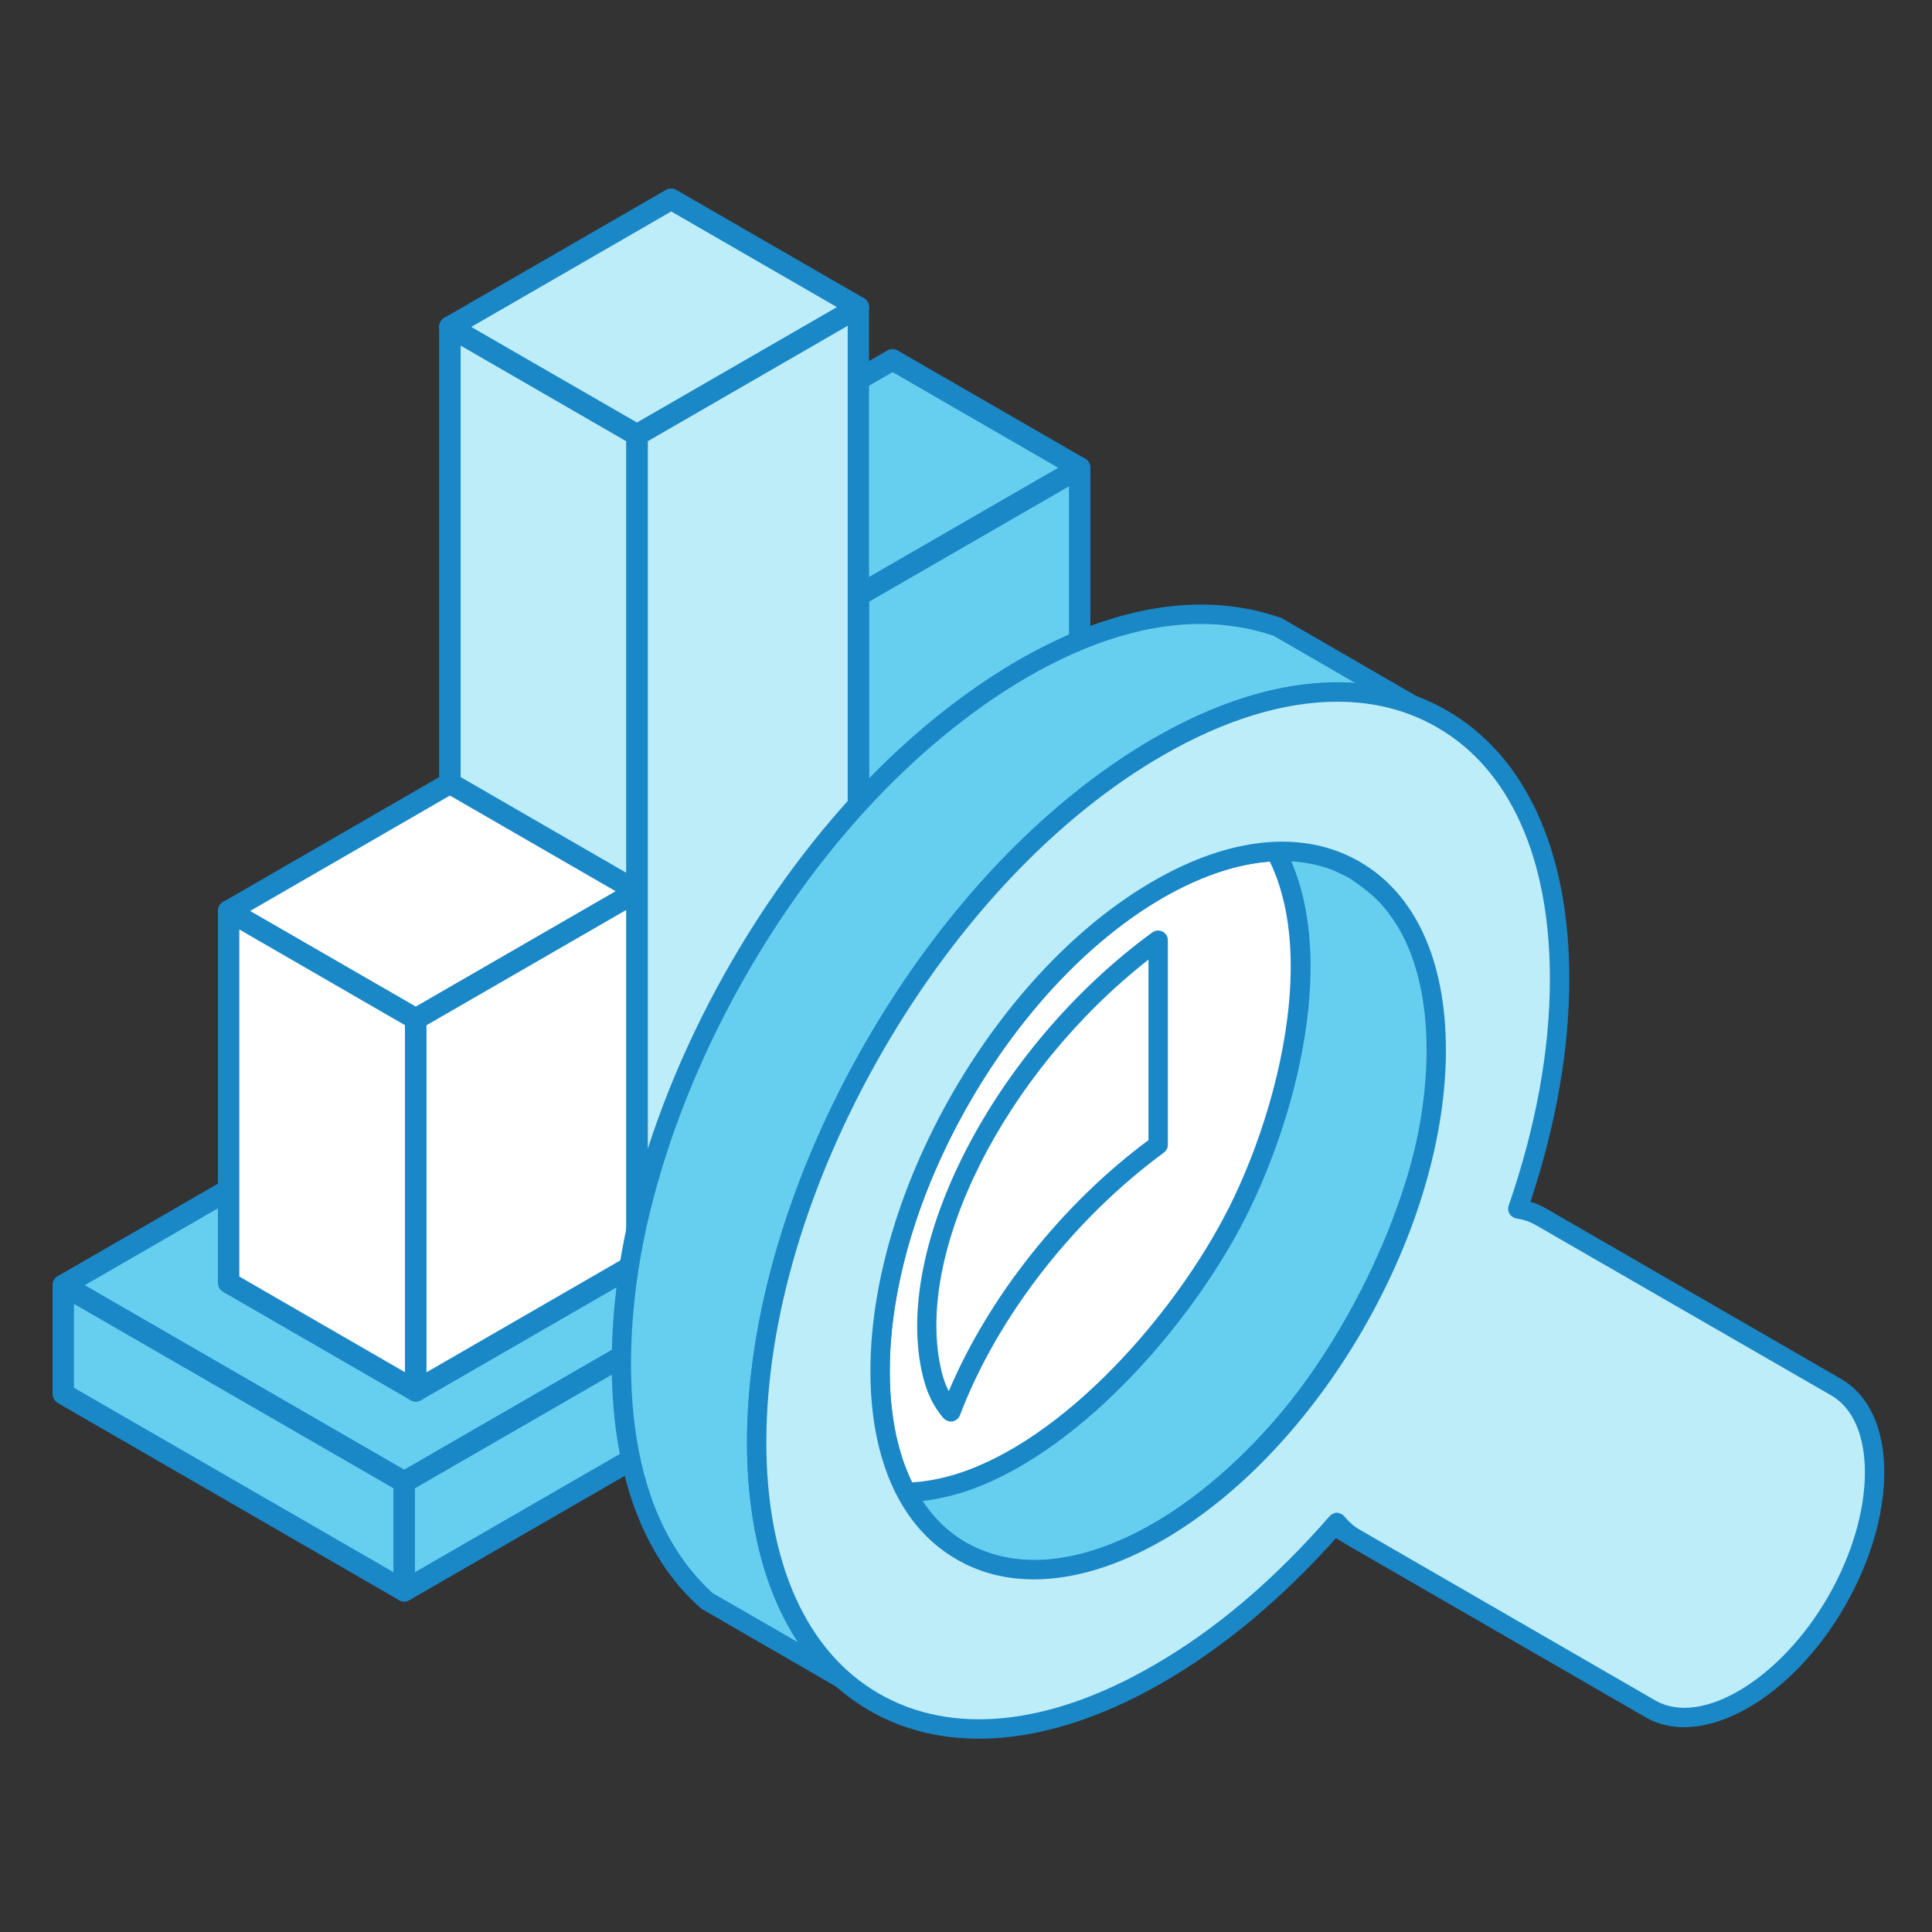 <?xml version="1.0" encoding="utf-8"?>
<!-- Generator: Adobe Illustrator 15.0.0, SVG Export Plug-In . SVG Version: 6.00 Build 0)  -->
<!DOCTYPE svg PUBLIC "-//W3C//DTD SVG 1.1//EN" "http://www.w3.org/Graphics/SVG/1.1/DTD/svg11.dtd">
<svg version="1.1" id="レイヤー_1" xmlns="http://www.w3.org/2000/svg" xmlns:xlink="http://www.w3.org/1999/xlink" x="0px"
	 y="0px" width="400px" height="400px" viewBox="0 0 400 400" style="enable-background:new 0 0 400 400;" xml:space="preserve">
<rect x="0" y="0" width="400" height="400" fill="#333333" stroke="none"/>
<style type="text/css">
<![CDATA[
	.st0{fill-rule:evenodd;clip-rule:evenodd;fill:none;}
	.st1{fill:#1A87C7;}
	.st2{fill:#BDEDF8;}
	.st3{fill-rule:evenodd;clip-rule:evenodd;fill:#1A87C7;}
	.st4{fill-rule:evenodd;clip-rule:evenodd;fill:#BDEDF8;}
	.st5{fill:#FFFFFF;}
	.st6{fill:none;}
	.st7{fill:#66CEEF;}
	.st8{fill-rule:evenodd;clip-rule:evenodd;fill:#FFFFFF;}
	.st9{fill-rule:evenodd;clip-rule:evenodd;fill:#66CEEF;}
]]>
</style>
<rect y="-3500" class="st6" width="400" height="400"/>
<g>
	<path class="st7" d="M43.88-3216.56l-7.74-5.26c-1.22-2.05-1.52-3.89-1.56-6.27L34.62-3353c0.19-8.66,5.65-18.12,13.07-22.61
		l175.98-101.51c2.97-1.63,6.05-2.57,9.22-0.9l7.72,5.26c-3.17-1.65-6.27-0.73-9.22,0.9L55.41-3370.35
		c-7.42,4.49-12.88,14.03-13.07,22.61l-0.04,124.91C42.34-3220.45,42.64-3218.63,43.88-3216.56z"/>
	<path class="st1" d="M38.06-3223.55l1.73,1.18c0-0.13,0-0.26-0.02-0.39l0.06-124.97c0.19-9.48,6.2-19.88,14.27-24.77l176.02-101.53
		c0.73-0.41,1.54-0.81,2.44-1.15l-1.09-0.73c-1.65-0.86-3.64-0.62-6.59,1.01L48.93-3373.43c-6.65,4.02-11.62,12.66-11.79,20.49
		l-0.06,124.85C37.12-3226.33,37.29-3225.01,38.06-3223.55L38.06-3223.55z M43.88-3214.03c-0.49,0-1-0.15-1.43-0.45l-7.7-5.26
		c-0.32-0.19-0.58-0.47-0.77-0.79c-1.52-2.57-1.86-4.86-1.92-7.49L32.09-3353c0.21-9.62,6.1-19.79,14.27-24.75L222.4-3479.3
		c2.87-1.56,7.12-3.31,11.66-0.94l7.96,5.41c1.11,0.75,1.43,2.22,0.75,3.38c-0.68,1.13-2.14,1.54-3.34,0.92
		c-1.88-0.98-3.92-0.75-6.85,0.88L56.67-3368.17c-6.65,4.02-11.66,12.64-11.81,20.49l-0.07,124.85c0.07,1.97,0.26,3.34,1.24,4.99
		c0.6,1,0.41,2.31-0.45,3.1C45.1-3214.27,44.48-3214.03,43.88-3214.03z"/>
	<path class="st2" d="M55.41-3370.35l175.97-101.51c7.19-4.15,13.05-0.75,13.05,7.53l-0.04,124.93c0,8.28-5.88,18.46-13.07,22.61
		L55.34-3215.27c-7.19,4.15-13.07,0.75-13.05-7.55l0.04-124.91C42.34-3356.01,48.22-3366.22,55.41-3370.35z"/>
	<path class="st1" d="M55.41-3370.35h0.06H55.41L55.41-3370.35z M237.18-3471.11c-1.35,0-2.91,0.49-4.54,1.43L56.67-3368.17l0,0
		c-6.42,3.68-11.81,13.05-11.81,20.43l-0.07,124.91c0,3.04,0.94,5.33,2.59,6.27c1.62,0.94,4.06,0.62,6.7-0.88l175.97-101.53
		c6.4-3.68,11.81-13.05,11.81-20.43l0.04-124.93c0-3.02-0.94-5.3-2.57-6.25C238.72-3470.94,237.99-3471.11,237.18-3471.11
		L237.18-3471.11z M49.55-3210.97c-1.69,0-3.27-0.41-4.68-1.22c-3.27-1.91-5.09-5.69-5.09-10.63l0.06-124.91
		c0-9.11,6.42-20.24,14.31-24.8l175.97-101.51c4.3-2.46,8.45-2.78,11.74-0.9c3.28,1.91,5.09,5.69,5.09,10.61l-0.04,124.93
		c-0.02,9.26-6.31,20.15-14.33,24.79L56.6-3213.09C54.17-3211.68,51.77-3210.97,49.55-3210.97z"/>
	<path class="st5" d="M56.18-3360.98l46.36-26.74l128.06-73.87c3.29-1.91,5.97-0.36,5.97,3.46l-0.04,121.62
		c0,3.81-2.68,8.45-5.97,10.35L86.04-3242.8l-29.91,17.26c-3.29,1.88-5.97,0.36-5.97-3.46l0.05-121.62
		C50.21-3354.43,52.88-3359.07,56.18-3360.98z"/>
	<polygon class="st5" points="82.9,-3345.23 203.87,-3415.08 203.87,-3331.69 82.9,-3261.84 	"/>
	<polygon class="st2" points="176.64,-3389.23 203.87,-3404.96 203.87,-3416.98 176.64,-3401.25 	"/>
	<path class="st1" d="M88.5-3347.49v6.22l112.87-65.15v-6.23L88.5-3347.49L88.5-3347.49z M85.99-3334.39
		c-0.45,0-0.88-0.11-1.26-0.34c-0.79-0.43-1.26-1.26-1.26-2.16v-12.02c0-0.9,0.47-1.73,1.26-2.18l117.9-68.06
		c0.77-0.45,1.73-0.45,2.5,0c0.79,0.45,1.26,1.29,1.26,2.18v12.02c0,0.88-0.47,1.74-1.26,2.18l-117.9,68.04
		C86.85-3334.5,86.42-3334.39,85.99-3334.39z"/>
	<path class="st2" d="M365.23-3241.82v9.54c-0.83,2.87-2.74,4.54-5.22,6.03L183.34-3124.2c-3.92,2.14-7.79,2.91-12.22,3.08
		c-5.01,0.09-9.58-0.68-13.99-3.1l-108.48-62.75c-2.48-1.52-4.38-3.19-5.22-6.05v-9.54c0.84,2.87,2.74,4.51,5.22,6.03l108.48,62.75
		c4.41,2.44,8.98,3.19,13.99,3.12c4.43-0.17,8.3-0.96,12.22-3.1l176.68-102.02C362.5-3237.31,364.4-3238.95,365.23-3241.82z"/>
	<path class="st1" d="M45.95-3193.39c0.56,1.67,1.67,2.84,4,4.26l108.44,62.72c3.59,1.97,7.49,2.82,12.71,2.78
		c4.47-0.19,7.81-1.03,11.02-2.8l176.66-101.98c2.25-1.39,3.38-2.57,3.96-4.26v-1.88c-0.47,0.32-0.94,0.62-1.41,0.9L184.6-3131.58
		c-3.96,2.16-8.06,3.21-13.37,3.44c-6.22,0.13-10.91-1.02-15.32-3.44l-108.53-62.77c-0.47-0.3-0.96-0.6-1.43-0.94V-3193.39
		L45.95-3193.39z M170.61-3118.6c-5.8,0-10.44-1.09-14.7-3.45l-108.53-62.76c-2.54-1.54-5.24-3.61-6.38-7.51
		c-0.06-0.23-0.08-0.47-0.08-0.71v-9.54c0-1.26,0.92-2.33,2.16-2.5c1.22-0.13,2.42,0.6,2.76,1.79c0.53,1.86,1.65,3.08,4.11,4.6
		l108.44,62.7c3.59,1.99,7.49,2.91,12.71,2.78c4.47-0.17,7.81-1.01,11.02-2.78l176.66-102c2.4-1.45,3.51-2.72,4.04-4.56
		c0.34-1.2,1.58-1.95,2.78-1.8c1.24,0.19,2.16,1.24,2.16,2.5v9.54c0,0.24-0.04,0.49-0.11,0.71c-1.13,3.89-3.83,5.97-6.33,7.49
		L184.6-3122.04c-3.96,2.18-8.06,3.23-13.37,3.45C171.01-3118.6,170.82-3118.6,170.61-3118.6z"/>
	<path class="st7" d="M48.65-3211.7l176.68-102c7.23-4.17,19.02-4.17,26.21,0l108.48,62.74c7.21,4.2,7.21,11,0,15.17l-176.68,102.02
		c-7.21,4.15-19,4.15-26.21-0.02l-108.48-62.75C41.44-3200.71,41.44-3207.53,48.65-3211.7z"/>
	<path class="st1" d="M48.65-3211.7h0.06H48.65L48.65-3211.7z M49.91-3209.52c-2.63,1.54-4.15,3.51-4.15,5.41
		c0,1.9,1.5,3.87,4.15,5.39l108.48,62.75c6.42,3.72,17.26,3.72,23.7,0.02l176.68-102.02c2.63-1.52,4.15-3.49,4.15-5.39
		c0-1.9-1.52-3.87-4.17-5.41l-108.48-62.75c-6.4-3.72-17.26-3.72-23.68,0L49.91-3209.52L49.91-3209.52L49.91-3209.52z
		 M170.24-3128.16c-5.2,0-10.42-1.16-14.38-3.45l-108.48-62.75c-4.3-2.5-6.65-5.95-6.65-9.75c0-3.81,2.38-7.27,6.65-9.75
		l176.68-102.02c7.94-4.58,20.81-4.58,28.73,0l108.48,62.77c4.3,2.48,6.67,5.95,6.67,9.75c0,3.81-2.38,7.25-6.67,9.74L184.6-3131.58
		C180.64-3129.32,175.44-3128.16,170.24-3128.16z"/>
	<polygon class="st2" points="238.59,-3176.02 286.92,-3203.94 249.91,-3225.33 201.58,-3197.41 	"/>
	<path class="st1" d="M206.61-3197.41l31.98,18.51l43.3-25.03l-31.98-18.48L206.61-3197.41L206.61-3197.41z M238.59-3173.49
		c-0.45,0-0.88-0.11-1.26-0.34l-37.01-21.39c-0.77-0.45-1.26-1.26-1.26-2.18c0-0.88,0.49-1.71,1.26-2.16l48.33-27.94
		c0.79-0.45,1.73-0.45,2.53,0l37.01,21.39c0.77,0.45,1.24,1.28,1.24,2.18c0,0.9-0.47,1.71-1.24,2.18l-48.32,27.92
		C239.47-3173.6,239.02-3173.49,238.59-3173.49z"/>
	<path class="st2" d="M70.77-3208.15c53.57-30.91,107.07-61.85,160.62-92.78c3.85-2.2,10.14-2.2,13.99,0.02l54.74,31.66
		c3.83,2.22,3.83,5.86-0.02,8.09c-53.52,30.91-107.05,61.85-160.59,92.78c-3.85,2.22-10.14,2.22-13.99-0.02l-54.74-31.66
		C66.92-3202.29,66.94-3205.92,70.77-3208.15z"/>
	<path class="st1" d="M70.77-3208.15l1.26,2.18c-1.01,0.58-1.63,1.3-1.63,1.86c0,0.58,0.62,1.28,1.63,1.88l54.74,31.66
		c3.04,1.75,8.41,1.75,11.47,0l160.62-92.78c1-0.58,1.62-1.3,1.62-1.86c0-0.58-0.62-1.29-1.62-1.86l-54.74-31.68
		c-3.04-1.75-8.41-1.75-11.47,0l-160.62,92.78L70.77-3208.15L70.77-3208.15z M132.51-3164.21c-2.97,0-5.95-0.66-8.26-2.01
		l-54.74-31.66c-2.63-1.52-4.13-3.79-4.13-6.23c0-2.42,1.52-4.68,4.15-6.2l160.59-92.78c4.62-2.67,11.89-2.67,16.5,0l54.76,31.66
		c2.61,1.52,4.13,3.79,4.13,6.23c0,2.44-1.52,4.68-4.15,6.23l-160.62,92.76C138.45-3164.87,135.48-3164.21,132.51-3164.21z"/>
	<path class="st5" d="M141.28-3217.03l7.89-4.56c1.58-0.92,4.19-0.92,5.78,0l7.9,4.56c1.58,0.92,1.58,2.42,0,3.33l-7.92,4.56
		c-1.58,0.92-4.17,0.92-5.75,0l-7.89-4.56C139.69-3214.61,139.69-3216.11,141.28-3217.03z"/>
	<path class="st1" d="M143.42-3215.36l7.02,4.04c0.81,0.47,2.44,0.47,3.25,0l7-4.04l-7-4.04c-0.81-0.47-2.44-0.47-3.25,0
		L143.42-3215.36L143.42-3215.36z M152.06-3205.92c-1.5,0-2.97-0.34-4.15-1.03l-7.89-4.58c-1.56-0.9-2.44-2.29-2.44-3.83
		s0.88-2.95,2.44-3.85l0,0l7.92-4.56c2.35-1.37,5.93-1.37,8.28,0l7.89,4.56c1.54,0.9,2.44,2.31,2.44,3.85s-0.9,2.95-2.44,3.85
		l-7.91,4.56C155.01-3206.27,153.53-3205.92,152.06-3205.92z"/>
	<path class="st5" d="M110.26-3199.12l-7.87,4.56c-1.58,0.92-1.58,2.42-0.02,3.34l7.89,4.55c1.6,0.92,4.19,0.92,5.78,0l7.9-4.55
		c1.6-0.92,1.6-2.42,0.02-3.34l-7.89-4.56C114.45-3200.04,111.86-3200.04,110.26-3199.12z"/>
	<path class="st1" d="M104.52-3192.9l7,4.04c0.81,0.47,2.46,0.47,3.25,0l7.02-4.04l-7.02-4.04c-0.79-0.47-2.44-0.47-3.25,0
		L104.52-3192.9L104.52-3192.9z M113.14-3183.46c-1.47,0-2.95-0.34-4.13-1.03l-7.91-4.56c-1.54-0.92-2.44-2.31-2.44-3.85
		c0-1.56,0.9-2.95,2.46-3.85l7.89-4.55l0,0c2.35-1.37,5.92-1.37,8.3,0l7.89,4.55c1.54,0.9,2.44,2.31,2.44,3.85
		c0,1.56-0.9,2.95-2.46,3.85l-7.89,4.56C116.12-3183.8,114.64-3183.46,113.14-3183.46z"/>
	<path class="st5" d="M129.71-3187.89l-7.9,4.56c-1.58,0.94-1.58,2.42,0,3.34l7.9,4.56c1.58,0.92,4.17,0.92,5.75,0l7.9-4.54
		c1.6-0.92,1.6-2.41,0.02-3.34l-7.89-4.58C133.9-3188.81,131.31-3188.81,129.71-3187.89z"/>
	<path class="st1" d="M123.97-3181.67l7,4.07c0.81,0.47,2.44,0.47,3.25,0l7-4.04l-7-4.06c-0.79-0.47-2.44-0.47-3.25,0
		L123.97-3181.67L123.97-3181.67z M132.57-3172.23c-1.48,0-2.95-0.34-4.13-1.01l-7.89-4.58c-1.56-0.9-2.44-2.29-2.44-3.85
		c0-1.52,0.9-2.95,2.44-3.83l7.89-4.58l0,0c2.37-1.35,5.92-1.35,8.3,0l7.89,4.58c1.54,0.88,2.44,2.29,2.44,3.83
		c0,1.56-0.9,2.95-2.44,3.85l-7.91,4.58C135.54-3172.57,134.07-3172.23,132.57-3172.23z"/>
	<path class="st5" d="M116.06-3209.13l7.89-4.58c1.6-0.9,1.6-2.4,0-3.32l-7.89-4.56c-1.58-0.94-4.17-0.94-5.75-0.02l-7.9,4.56
		c-1.6,0.92-1.6,2.42,0,3.34l7.87,4.58C111.86-3208.21,114.47-3208.21,116.06-3209.13z"/>
	<path class="st1" d="M104.55-3215.38l7,4.07c0.81,0.47,2.44,0.47,3.25,0l7-4.04l-7-4.06c-0.79-0.45-2.44-0.45-3.25,0
		L104.55-3215.38L104.55-3215.38z M116.06-3209.13h0.06H116.06L116.06-3209.13z M113.17-3205.94c-1.48,0-2.95-0.32-4.13-1.01
		l-7.92-4.58c-1.54-0.9-2.44-2.29-2.44-3.83c0-1.56,0.9-2.95,2.44-3.85l7.92-4.58c2.35-1.35,5.92-1.35,8.28,0.02l7.89,4.56
		c1.56,0.9,2.46,2.29,2.46,3.85c0,1.54-0.9,2.93-2.46,3.83l-7.89,4.58l0,0C116.14-3206.27,114.66-3205.94,113.17-3205.94z"/>
	<path class="st5" d="M135.5-3220.36l7.89-4.56c1.61-0.92,1.61-2.42,0.02-3.34l-7.9-4.58c-1.6-0.9-4.19-0.92-5.77,0l-7.89,4.58
		c-1.6,0.9-1.6,2.4,0,3.32l7.89,4.58C131.31-3219.44,133.92-3219.44,135.5-3220.36z"/>
	<path class="st1" d="M123.99-3226.61l6.99,4.06c0.81,0.47,2.44,0.47,3.25,0l7.02-4.04l-7-4.06c-0.81-0.45-2.44-0.47-3.27,0
		L123.99-3226.61L123.99-3226.61z M135.5-3220.36h0.06H135.5L135.5-3220.36z M132.61-3217.16c-1.48,0-2.95-0.34-4.13-1.03
		l-7.89-4.58c-1.56-0.9-2.46-2.31-2.46-3.85s0.9-2.93,2.46-3.83l7.89-4.56c2.38-1.37,5.93-1.37,8.3,0l7.89,4.56
		c1.54,0.9,2.44,2.31,2.44,3.85s-0.9,2.93-2.46,3.83l-7.9,4.58l0,0C135.59-3217.5,134.09-3217.16,132.61-3217.16z"/>
	<path class="st5" d="M104.5-3202.46l-7.9,4.55c-1.58,0.92-4.17,0.92-5.78,0l-7.89-4.58c-1.58-0.92-1.58-2.42,0-3.32l7.92-4.58
		c1.58-0.92,4.17-0.92,5.75,0l7.9,4.58C106.11-3204.87,106.11-3203.38,104.5-3202.46z"/>
	<path class="st1" d="M85.1-3204.15l7,4.07c0.81,0.47,2.44,0.47,3.25,0l6.99-4.04l-6.99-4.07c-0.79-0.47-2.44-0.47-3.23,0
		L85.1-3204.15L85.1-3204.15z M93.72-3194.69c-1.48,0-2.95-0.36-4.15-1.03l-7.89-4.58c-1.54-0.9-2.44-2.31-2.44-3.85
		s0.9-2.93,2.46-3.83l7.89-4.56c2.35-1.37,5.92-1.37,8.28,0l7.89,4.56c1.56,0.9,2.44,2.31,2.44,3.85s-0.9,2.93-2.44,3.83l-7.89,4.58
		C96.67-3195.06,95.2-3194.69,93.72-3194.69z"/>
	<path class="st5" d="M121.83-3205.8l7.89-4.56c1.58-0.92,4.17-0.92,5.78,0l7.89,4.56c1.58,0.92,1.58,2.42,0,3.34l-7.92,4.55
		c-1.58,0.92-4.17,0.92-5.75,0l-7.89-4.55C120.25-3203.38,120.25-3204.87,121.83-3205.8z"/>
	<path class="st1" d="M123.97-3204.13l7,4.04c0.81,0.47,2.46,0.47,3.25,0l7.02-4.04l-7.02-4.04c-0.79-0.47-2.42-0.47-3.23,0
		L123.97-3204.13L123.97-3204.13z M132.61-3194.69c-1.5,0-2.97-0.34-4.15-1.03l-7.89-4.58c-1.56-0.9-2.44-2.29-2.44-3.83
		s0.88-2.96,2.44-3.85l0,0l7.92-4.56c2.35-1.35,5.91-1.37,8.26,0l7.91,4.58c1.54,0.88,2.44,2.29,2.44,3.83s-0.9,2.95-2.44,3.85
		l-7.91,4.56C135.57-3195.03,134.09-3194.69,132.61-3194.69z"/>
	<path class="st5" d="M180.17-3239.49l7.89-4.56c1.61-0.92,4.19-0.92,5.78,0l7.89,4.58c1.58,0.9,1.58,2.4,0,3.32l-7.89,4.56
		c-1.6,0.92-4.19,0.92-5.78,0l-7.89-4.56C178.58-3237.07,178.58-3238.57,180.17-3239.49z"/>
	<path class="st1" d="M180.17-3239.49h0.06H180.17L180.17-3239.49z M182.33-3237.82l6.99,4.04c0.79,0.47,2.44,0.47,3.26,0l6.99-4.04
		l-6.99-4.04c-0.79-0.47-2.46-0.47-3.26,0L182.33-3237.82L182.33-3237.82z M190.95-3228.39c-1.5,0-2.97-0.34-4.15-1.02l-7.9-4.58
		c-1.54-0.9-2.44-2.29-2.44-3.83s0.9-2.95,2.44-3.85l7.92-4.56c2.35-1.37,5.93-1.37,8.3,0l7.87,4.58c1.56,0.9,2.46,2.29,2.44,3.83
		c0,1.56-0.88,2.95-2.46,3.85l-7.89,4.56C193.9-3228.73,192.43-3228.39,190.95-3228.39z"/>
	<path class="st5" d="M199.62-3228.24l7.89-4.58c1.58-0.92,4.17-0.92,5.78,0l7.87,4.58c1.6,0.92,1.6,2.42,0,3.34l-7.89,4.56
		c-1.58,0.92-4.17,0.92-5.78,0l-7.89-4.58C198.01-3225.82,198.01-3227.34,199.62-3228.24z"/>
	<path class="st1" d="M199.62-3228.24h0.06H199.62L199.62-3228.24z M201.75-3226.59l7,4.06c0.81,0.47,2.44,0.47,3.25,0l7.02-4.04
		l-7-4.06c-0.81-0.47-2.44-0.45-3.27,0L201.75-3226.59L201.75-3226.59z M210.4-3217.16c-1.5,0-2.97-0.32-4.17-1.03l-7.87-4.56
		c-1.56-0.9-2.46-2.31-2.44-3.85c0-1.54,0.88-2.95,2.44-3.83l7.89-4.58c2.38-1.35,5.95-1.35,8.3,0l7.87,4.58
		c1.58,0.9,2.46,2.31,2.46,3.85s-0.9,2.95-2.46,3.83l-7.9,4.56C213.33-3217.48,211.87-3217.16,210.4-3217.16z"/>
	<path class="st5" d="M154.95-3231.59l7.91-4.58c1.58-0.9,1.58-2.4,0-3.32l-7.89-4.56c-1.58-0.92-4.19-0.92-5.78,0l-7.91,4.53
		c-1.58,0.92-1.58,2.42,0,3.34l7.91,4.58C150.75-3230.68,153.36-3230.68,154.95-3231.59z"/>
	<path class="st1" d="M143.44-3237.84l7.02,4.06c0.79,0.47,2.41,0.47,3.23,0h0.02l7-4.04l-7-4.06c-0.81-0.45-2.44-0.45-3.25,0
		L143.44-3237.84L143.44-3237.84z M152.06-3228.39c-1.47,0-2.95-0.34-4.13-1.02l-7.89-4.58c-1.56-0.9-2.46-2.31-2.46-3.85
		s0.9-2.96,2.46-3.83l7.89-4.58c2.37-1.35,5.93-1.35,8.3,0.02l7.89,4.56c1.54,0.9,2.44,2.31,2.44,3.85s-0.9,2.93-2.46,3.83
		l-7.89,4.58C155.03-3228.73,153.56-3228.39,152.06-3228.39z"/>
	<path class="st5" d="M174.42-3242.83l7.89-4.56c1.58-0.92,1.58-2.42,0-3.34l-7.89-4.56c-1.58-0.92-4.17-0.92-5.78,0l-7.89,4.56
		c-1.58,0.9-1.58,2.4,0,3.31l7.89,4.58C170.22-3241.91,172.81-3241.91,174.42-3242.83z"/>
	<path class="st1" d="M162.91-3249.07l6.99,4.06c0.79,0.47,2.44,0.47,3.25,0l7-4.04l-7-4.06c-0.81-0.47-2.44-0.47-3.25,0
		L162.91-3249.07L162.91-3249.07z M174.42-3242.83h0.04H174.42L174.42-3242.83z M171.53-3239.62c-1.5,0-2.97-0.34-4.15-1.02
		l-7.9-4.58c-1.56-0.9-2.46-2.31-2.46-3.85s0.9-2.93,2.46-3.83l7.9-4.56c2.38-1.37,5.93-1.37,8.3,0l7.9,4.56
		c1.54,0.9,2.44,2.31,2.44,3.85s-0.9,2.93-2.44,3.83l-7.92,4.58l0,0C174.48-3239.96,173-3239.62,171.53-3239.62z"/>
	<path class="st5" d="M160.72-3228.26l7.89-4.56c1.6-0.92,4.19-0.92,5.78,0l7.89,4.56c1.58,0.92,1.58,2.42,0,3.34l-7.89,4.56
		c-1.6,0.92-4.19,0.92-5.78,0l-7.89-4.56C159.14-3225.84,159.14-3227.34,160.72-3228.26z"/>
	<path class="st1" d="M160.72-3228.26h0.07H160.72L160.72-3228.26z M162.86-3226.59l7.02,4.06c0.79,0.45,2.44,0.45,3.25-0.02
		l7.02-4.04l-7.02-4.04c-0.79-0.47-2.44-0.47-3.25,0L162.86-3226.59L162.86-3226.59z M171.5-3217.16c-1.5,0-2.97-0.34-4.15-1.03
		l-7.89-4.58c-1.56-0.9-2.44-2.29-2.44-3.83s0.88-2.95,2.44-3.85l7.89-4.56c2.37-1.37,5.92-1.37,8.3,0l7.89,4.58
		c1.54,0.88,2.44,2.29,2.44,3.83s-0.9,2.93-2.46,3.85l-7.89,4.56C174.46-3217.5,172.98-3217.16,171.5-3217.16z"/>
	<path class="st5" d="M141.26-3194.54l46.79-27.04c1.6-0.92,4.19-0.92,5.78,0l7.89,4.58c1.58,0.92,1.58,2.42,0,3.34l-46.78,27.02
		c-1.6,0.9-4.19,0.9-5.78,0l-7.89-4.58C139.67-3192.15,139.67-3193.65,141.26-3194.54z"/>
	<path class="st1" d="M143.42-3192.9l7,4.06c0.81,0.47,2.44,0.47,3.25,0l45.88-26.51l-6.99-4.06c-0.79-0.47-2.44-0.47-3.23,0
		L143.42-3192.9L143.42-3192.9z M152.02-3183.46c-1.48,0-2.95-0.34-4.13-1.01l-7.9-4.58c-1.56-0.9-2.44-2.29-2.44-3.85
		c0-1.54,0.9-2.93,2.44-3.83h0.02l46.79-27.04c2.37-1.37,5.95-1.35,8.28,0.02l7.89,4.56c1.56,0.9,2.46,2.31,2.46,3.83
		c0,1.56-0.9,2.97-2.46,3.85l-46.81,27.04C154.99-3183.8,153.51-3183.46,152.02-3183.46z"/>
	<path class="st5" d="M244.82-3276.86l7.89-4.56c1.58-0.9,4.19-0.9,5.78,0l7.89,4.58c1.58,0.92,1.58,2.42-0.02,3.34l-7.87,4.56
		c-1.6,0.92-4.19,0.92-5.78,0l-7.89-4.56C243.24-3274.42,243.24-3275.92,244.82-3276.86z"/>
	<path class="st1" d="M244.82-3276.86h0.06H244.82L244.82-3276.86z M246.96-3275.17l7.02,4.04c0.81,0.47,2.44,0.47,3.25,0l7-4.04
		l-7-4.06c-0.81-0.45-2.44-0.45-3.25,0L246.96-3275.17L246.96-3275.17z M255.58-3265.74c-1.47,0-2.95-0.34-4.13-1.05l-7.89-4.56
		c-1.56-0.9-2.44-2.29-2.44-3.83s0.9-2.95,2.44-3.85l7.92-4.56c2.35-1.39,5.91-1.37,8.28,0l7.89,4.56c1.54,0.9,2.44,2.31,2.44,3.85
		s-0.9,2.93-2.46,3.85l-7.87,4.53C258.55-3266.08,257.07-3265.74,255.58-3265.74z"/>
	<path class="st5" d="M264.26-3265.61l7.9-4.56c1.58-0.92,4.17-0.92,5.75,0l7.9,4.58c1.6,0.92,1.6,2.4,0,3.32l-7.92,4.58
		c-1.56,0.9-4.15,0.9-5.75-0.02l-7.89-4.56C262.66-3263.19,262.66-3264.69,264.26-3265.61z"/>
	<path class="st1" d="M264.26-3265.61h0.04H264.26L264.26-3265.61z M266.4-3263.94l7,4.06c0.79,0.45,2.44,0.47,3.25,0l7-4.04
		l-7-4.08c-0.81-0.45-2.44-0.45-3.25,0L266.4-3263.94L266.4-3263.94z M275.02-3254.51c-1.48,0-2.97-0.34-4.15-1.02l-7.89-4.56
		c-1.54-0.9-2.44-2.31-2.44-3.85s0.9-2.95,2.46-3.85l7.87-4.56c2.4-1.37,5.95-1.35,8.3,0.02l7.89,4.56c1.56,0.9,2.44,2.29,2.44,3.83
		c0,1.56-0.88,2.95-2.44,3.85l-7.91,4.56C277.97-3254.85,276.5-3254.51,275.02-3254.51z"/>
	<path class="st5" d="M239.04-3280.18l7.92-4.58c1.58-0.9,1.58-2.42,0-3.34l-7.92-4.56c-1.58-0.92-4.17-0.92-5.75,0l-7.89,4.56
		c-1.6,0.92-1.6,2.42-0.02,3.34l7.89,4.58C234.85-3279.28,237.46-3279.28,239.04-3280.18z"/>
	<path class="st1" d="M227.53-3286.42l7,4.06c0.81,0.47,2.46,0.45,3.25,0l0,0l6.99-4.04l-6.99-4.06c-0.79-0.47-2.44-0.47-3.23,0
		L227.53-3286.42L227.53-3286.42z M236.15-3276.99c-1.48,0-2.95-0.34-4.13-1.02l-7.92-4.56c-1.54-0.9-2.44-2.31-2.44-3.83
		c0-1.56,0.9-2.95,2.44-3.87l7.92-4.56c2.38-1.37,5.95-1.37,8.28,0.02l7.91,4.56c1.54,0.9,2.44,2.29,2.44,3.85
		c0,1.54-0.9,2.93-2.44,3.83l-7.91,4.56C239.12-3277.33,237.63-3276.99,236.15-3276.99z"/>
	<path class="st5" d="M225.37-3265.61l7.89-4.56c1.61-0.92,4.2-0.92,5.78,0l7.89,4.56c1.58,0.92,1.58,2.42,0,3.34l-7.89,4.56
		c-1.6,0.92-4.19,0.92-5.78,0l-7.89-4.56C223.79-3263.19,223.79-3264.71,225.37-3265.61z"/>
	<path class="st1" d="M225.37-3265.61h0.06H225.37L225.37-3265.61z M227.53-3263.94l7,4.04c0.81,0.47,2.44,0.49,3.25,0l6.99-4.04
		l-6.99-4.06c-0.79-0.45-2.44-0.45-3.25,0L227.53-3263.94L227.53-3263.94z M236.15-3254.51c-1.48,0-2.95-0.34-4.15-1.02l-7.9-4.56
		c-1.54-0.92-2.44-2.31-2.44-3.85c0-1.56,0.9-2.95,2.44-3.85l7.92-4.56c2.35-1.35,5.93-1.37,8.28,0l7.9,4.58
		c1.56,0.9,2.46,2.29,2.44,3.83c0,1.56-0.9,2.95-2.46,3.85l-7.87,4.56C239.12-3254.85,237.63-3254.51,236.15-3254.51z"/>
	<path class="st5" d="M244.82-3254.38l7.89-4.56c1.58-0.92,4.17-0.92,5.78,0l7.87,4.58c1.6,0.92,1.6,2.41,0,3.31l-7.89,4.58
		c-1.58,0.92-4.17,0.92-5.78,0l-7.89-4.58C243.21-3251.96,243.24-3253.46,244.82-3254.38z"/>
	<path class="st1" d="M244.82-3254.38h0.06H244.82L244.82-3254.38z M246.96-3252.71l6.99,4.06c0.79,0.45,2.46,0.47,3.27,0l7-4.04
		l-7-4.06c-0.81-0.47-2.46-0.47-3.25,0L246.96-3252.71L246.96-3252.71z M255.58-3243.28c-1.47,0-2.95-0.34-4.13-1l-7.89-4.58
		c-1.56-0.9-2.44-2.29-2.44-3.85c0-1.54,0.88-2.95,2.44-3.85l7.89-4.56c2.38-1.37,5.93-1.35,8.3,0l7.87,4.58
		c1.56,0.9,2.46,2.29,2.44,3.85c0,1.54-0.88,2.95-2.44,3.83l-7.9,4.56C258.55-3243.62,257.07-3243.28,255.58-3243.28z"/>
	<path class="st5" d="M200.15-3257.72l7.92-4.56c1.58-0.92,1.58-2.44,0-3.34l-7.92-4.58c-1.56-0.92-4.15-0.92-5.75,0l-7.9,4.56
		c-1.58,0.92-1.6,2.42,0,3.34l7.9,4.58C195.98-3256.8,198.56-3256.8,200.15-3257.72z"/>
	<path class="st1" d="M188.64-3263.96l7.02,4.06c0.81,0.47,2.42,0.47,3.25,0l7-4.04l-7-4.06c-0.81-0.47-2.44-0.47-3.25,0
		L188.64-3263.96L188.64-3263.96z M200.15-3257.72h0.06H200.15L200.15-3257.72z M197.26-3254.53c-1.48,0-2.95-0.34-4.13-1.03
		l-7.91-4.56c-1.54-0.9-2.44-2.29-2.44-3.83c0-1.56,0.9-2.95,2.46-3.87l7.89-4.55c2.36-1.35,5.93-1.37,8.28,0.02l7.91,4.56
		c1.54,0.9,2.44,2.31,2.44,3.85s-0.9,2.93-2.44,3.83l-7.91,4.56l0,0C200.24-3254.87,198.74-3254.53,197.26-3254.53z"/>
	<path class="st5" d="M219.59-3268.95l7.92-4.56c1.58-0.92,1.58-2.42,0-3.36l-7.89-4.56c-1.58-0.9-4.17-0.92-5.78,0l-7.89,4.56
		c-1.58,0.92-1.58,2.42,0,3.34l7.89,4.58C215.42-3268.05,218.01-3268.05,219.59-3268.95z"/>
	<path class="st1" d="M208.11-3275.19l6.99,4.06c0.79,0.47,2.44,0.47,3.23,0h0.02l6.99-4.04l-6.99-4.06c-0.81-0.47-2.44-0.47-3.25,0
		L208.11-3275.19L208.11-3275.19z M216.73-3265.74c-1.5,0-2.97-0.34-4.15-1.05l-7.89-4.56c-1.56-0.9-2.46-2.31-2.46-3.85
		s0.9-2.93,2.46-3.83l7.89-4.56c2.35-1.37,5.93-1.37,8.28,0l7.91,4.56c1.54,0.9,2.44,2.31,2.44,3.85s-0.9,2.93-2.44,3.83l-7.91,4.56
		C219.68-3266.08,218.21-3265.74,216.73-3265.74z"/>
	<path class="st5" d="M205.95-3254.38l7.89-4.56c1.58-0.92,4.17-0.92,5.75,0l7.92,4.56c1.58,0.92,1.58,2.42-0.02,3.34l-7.89,4.56
		c-1.6,0.92-4.19,0.92-5.78,0l-7.89-4.56C204.34-3251.96,204.34-3253.46,205.95-3254.38z"/>
	<path class="st1" d="M208.08-3252.71l7,4.06c0.82,0.47,2.46,0.47,3.25,0l6.99-4.06l-6.99-4.04c-0.79-0.47-2.44-0.47-3.23-0.02
		L208.08-3252.71L208.08-3252.71z M216.71-3243.28c-1.5,0-2.97-0.34-4.15-1.03l-7.89-4.56c-1.54-0.92-2.44-2.31-2.44-3.85
		s0.9-2.95,2.44-3.85h0.02l7.89-4.56c2.35-1.37,5.9-1.37,8.28,0l7.91,4.58c1.54,0.9,2.44,2.29,2.42,3.83c0,1.56-0.9,2.95-2.44,3.85
		l-7.89,4.56C219.68-3243.62,218.18-3243.28,216.71-3243.28z"/>
	<path class="st5" d="M225.37-3243.15l7.89-4.56c1.58-0.92,4.17-0.92,5.78,0l7.89,4.58c1.58,0.92,1.58,2.42-0.02,3.32l-7.87,4.58
		c-1.6,0.92-4.19,0.92-5.8,0l-7.88-4.58C223.79-3240.73,223.79-3242.21,225.37-3243.15z"/>
	<path class="st1" d="M227.51-3241.48l7.02,4.06c0.79,0.47,2.44,0.47,3.25,0l6.99-4.04l-6.99-4.06c-0.81-0.47-2.44-0.47-3.25,0
		L227.51-3241.48L227.51-3241.48z M236.13-3232.02c-1.48,0-2.95-0.34-4.13-1.05l-7.9-4.56c-1.56-0.9-2.44-2.29-2.44-3.83
		c0-1.56,0.9-2.95,2.44-3.85l0,0l7.92-4.56c2.35-1.37,5.9-1.37,8.28,0l7.9,4.56c1.54,0.9,2.44,2.31,2.44,3.85s-0.9,2.95-2.46,3.83
		l-7.87,4.56C239.11-3232.37,237.63-3232.02,236.13-3232.02z"/>
	<path class="st7" d="M171.27-3121.12v-9.54h-0.15c-4.96,0.06-9.61-0.68-13.99-3.12l-108.48-62.75c-2.5-1.52-4.36-3.17-5.22-6.03
		v9.54c0.86,2.89,2.72,4.51,5.22,6.05l108.48,62.75c4.38,2.42,9.03,3.19,13.99,3.1H171.27z"/>
	<path class="st1" d="M45.95-3193.41c0.58,1.69,1.69,2.89,4,4.28l108.44,62.72c2.97,1.65,6.31,2.55,10.35,2.74v-4.54
		c-5.01-0.21-9.09-1.33-12.83-3.38l-108.53-62.77c-0.47-0.3-0.96-0.6-1.43-0.94V-3193.41L45.95-3193.41z M171.27-3121.12h0.06
		H171.27L171.27-3121.12z M170.61-3118.6c-5.82,0-10.48-1.09-14.7-3.45l-108.53-62.76c-2.52-1.54-5.22-3.61-6.35-7.51
		c-0.09-0.23-0.11-0.47-0.11-0.71v-9.54c0-1.26,0.92-2.31,2.16-2.48c1.24-0.19,2.42,0.58,2.76,1.77c0.53,1.86,1.67,3.1,4.11,4.58
		l108.44,62.72c3.53,1.97,7.51,2.89,12.71,2.78c0.6,0.04,1.37,0.25,1.86,0.73c0.49,0.47,0.81,1.11,0.81,1.8v9.54
		c0,1.35-1.05,2.46-2.38,2.53h-0.15C171.03-3118.6,170.82-3118.6,170.61-3118.6z"/>
	<path class="st1" d="M153.41-3336.05c-0.88,0-1.73-0.45-2.18-1.26c-0.71-1.2-0.3-2.74,0.92-3.42l47.3-27.32
		c1.2-0.71,2.74-0.29,3.42,0.92c0.71,1.2,0.3,2.74-0.92,3.42l-47.3,27.32C154.27-3336.16,153.82-3336.05,153.41-3336.05z"/>
	<path class="st1" d="M153.41-3354.45c-0.88,0-1.73-0.45-2.18-1.26c-0.71-1.2-0.3-2.74,0.92-3.42l47.3-27.32
		c1.2-0.71,2.74-0.3,3.42,0.9c0.71,1.22,0.3,2.74-0.92,3.44l-47.3,27.32C154.27-3354.56,153.82-3354.45,153.41-3354.45z"/>
	<path class="st1" d="M179.7-3400.13v6.23l21.67-12.51v-6.23L179.7-3400.13L179.7-3400.13z M177.19-3387.04
		c-0.45,0-0.88-0.11-1.26-0.34c-0.79-0.43-1.26-1.26-1.26-2.16v-12.02c0-0.9,0.47-1.73,1.26-2.18l26.7-15.42
		c0.77-0.45,1.73-0.45,2.5,0c0.79,0.45,1.26,1.29,1.26,2.18v12.02c0,0.88-0.47,1.74-1.26,2.18l-26.7,15.4
		C178.05-3387.14,177.62-3387.04,177.19-3387.04z"/>
	<polygon class="st2" points="143.32,-3352.35 85.15,-3318.8 85.15,-3281.47 143.32,-3315.01 	"/>
	<path class="st1" d="M87.99-3318.06l-0.15,31.84l52.96-30.5v-31.84L87.99-3318.06L87.99-3318.06z M85.15-3280.19
		c-0.29,0-0.59-0.09-0.89-0.24c-0.59-0.31-0.89-0.89-0.89-1.51v-37.39c0-0.62,0.45-1.2,0.89-1.51l58.17-33.55
		c0.59-0.31,1.18-0.31,1.78,0c0.44,0.31,0.89,0.89,0.89,1.51l-0.15,37.4c0,0.62-0.3,1.18-0.74,1.51l-58.17,33.54
		C85.75-3280.28,85.45-3280.19,85.15-3280.19z"/>
	<path class="st1" d="M86.45-3260.59c-0.88,0-1.73-0.45-2.18-1.26c-0.71-1.2-0.3-2.74,0.92-3.42l114.26-65.98
		c1.2-0.71,2.74-0.3,3.42,0.92c0.71,1.2,0.3,2.74-0.92,3.42l-114.26,65.98C87.31-3260.7,86.86-3260.59,86.45-3260.59z"/>
	<path class="st1" d="M153.41-3317.65c-0.88,0-1.73-0.45-2.18-1.26c-0.71-1.2-0.3-2.74,0.92-3.42l47.3-27.32
		c1.2-0.71,2.74-0.3,3.42,0.9c0.71,1.22,0.3,2.74-0.92,3.44l-47.3,27.32C154.27-3317.76,153.82-3317.65,153.41-3317.65z"/>
	<path class="st1" d="M75.6-3235.37c-0.44,0.76-1.26,1.28-2.18,1.25c-1.39,0.01-2.52-1.11-2.51-2.5l-0.01-132.5
		c-0.01-1.39,1.11-2.52,2.51-2.5c1.39-0.01,2.52,1.11,2.5,2.51l0.01,132.49C75.93-3236.17,75.8-3235.73,75.6-3235.37z"/>
	<polygon class="st7" points="214.43,-3451.25 75.19,-3370.89 75.19,-3356.41 214.43,-3436.76 	"/>
	<path class="st1" d="M74.83-3352.59c-0.88,0-1.73-0.45-2.18-1.26c-0.71-1.2-0.3-2.74,0.92-3.43l138.33-79.88
		c1.2-0.71,2.74-0.29,3.42,0.92c0.71,1.2,0.41,2.63-0.81,3.31l-138.33,79.88C75.8-3352.81,75.24-3352.59,74.83-3352.59z"/>
	<path class="st1" d="M56.18-3360.98h0.06H56.18L56.18-3360.98z M233.25-3459.87c-0.3,0-0.79,0.13-1.39,0.47L57.44-3358.8l0,0
		c-2.5,1.46-4.73,5.27-4.73,8.17L52.67-3229c0,0.98,0.26,1.56,0.49,1.69c0.24,0.13,0.88,0.08,1.71-0.41l174.44-100.61
		c2.48-1.46,4.69-5.27,4.69-8.17l0.06-121.62c0-0.96-0.26-1.56-0.49-1.69C233.5-3459.86,233.39-3459.87,233.25-3459.87
		L233.25-3459.87z M53.46-3222.22c-1.02,0-1.97-0.23-2.82-0.73c-1.9-1.11-2.99-3.3-2.99-6.05l0.04-121.62
		c0-4.68,3.19-10.18,7.25-12.54l174.41-100.61c2.35-1.35,4.81-1.5,6.72-0.41c1.92,1.11,3.02,3.29,3.02,6.05l-0.04,121.62
		c0,4.68-3.19,10.18-7.25,12.54L57.38-3223.36C56.07-3222.61,54.72-3222.22,53.46-3222.22z"/>
	<path class="st1" d="M216.21-3316.33c-0.44,0.76-1.26,1.28-2.18,1.25c-1.39,0.02-2.52-1.1-2.5-2.5l-0.01-132.49
		c-0.01-1.39,1.11-2.52,2.51-2.5c1.39-0.01,2.52,1.11,2.5,2.51l0.01,132.49C216.54-3317.12,216.41-3316.68,216.21-3316.33z"/>
	<path class="st1" d="M199.26-3432.57c-0.88,0-1.73-0.45-2.18-1.26c-0.71-1.2-0.3-2.74,0.92-3.42l1.45-0.85
		c1.2-0.71,2.74-0.3,3.42,0.9c0.71,1.22,0.3,2.74-0.92,3.44l-1.45,0.85C200.12-3432.67,199.67-3432.57,199.26-3432.57z"/>
	<path class="st1" d="M192.03-3428.33c-0.88,0-1.73-0.45-2.18-1.26c-0.71-1.2-0.3-2.74,0.92-3.43l1.45-0.85
		c1.2-0.71,2.74-0.3,3.42,0.9c0.7,1.22,0.3,2.74-0.92,3.44l-1.45,0.85C192.89-3428.44,192.44-3428.33,192.03-3428.33z"/>
	<path class="st1" d="M184.79-3424.1c-0.88,0-1.73-0.45-2.18-1.26c-0.71-1.2-0.3-2.74,0.92-3.42l1.45-0.85
		c1.2-0.71,2.74-0.3,3.43,0.9c0.7,1.22,0.3,2.74-0.92,3.44l-1.45,0.85C185.65-3424.21,185.2-3424.1,184.79-3424.1z"/>
</g>
<rect y="-2500" class="st6" width="400" height="400"/>
<g>
	<path class="st7" d="M46.3-2428.85c13.45-8.03,36.43-11.82,50.04-12.67c14.12-0.9,24.01,9.78,24.01,28.83
		c0,25.83-18.14,57.24-40.45,70.15c-24.03,13.85-34.37-1.08-37.42-7.35c-7.58-15.47-16.95-32.85-14.64-50.11
		C29.32-2410.96,36.61-2423.11,46.3-2428.85z"/>
	<path class="st1" d="M47.62-2426.61c-8.47,5.07-15.69,16.41-17.17,26.97c-2.08,15.29,5.88,31.28,12.87,45.4l1.54,3.21
		c1.57,3.18,5.14,8.81,11.75,10.83c6.12,1.84,13.47,0.29,21.95-4.62c21.57-12.46,39.19-42.91,39.19-67.86
		c0-9.55-2.6-17.04-7.42-21.59c-3.59-3.36-8.41-4.93-13.83-4.62c-11.77,0.76-35.27,4.17-48.88,12.31V-2426.61L47.62-2426.61z
		 M61.83-2334.2c-2.31,0-4.62-0.32-6.7-0.96c-8.54-2.6-13.09-9.62-15.02-13.56l-1.57-3.18c-7.29-14.8-15.6-31.54-13.32-48.45
		c1.73-12.22,9.75-24.86,19.73-30.78l0,0c14.51-8.63,39.05-12.24,51.23-13.03c6.99-0.43,13.09,1.66,17.71,6.03
		c5.94,5.58,9.15,14.39,9.15,25.45c0,26.63-18.81,59.12-41.88,72.44C74.16-2336.21,67.71-2334.2,61.83-2334.2z"/>
	<path class="st2" d="M46.3-2428.85c13.45-8.03,36.43-11.82,50.04-12.67c4.62-0.32,8.79,0.65,12.29,2.71
		c-9.08,8.7-18.61,18.92-25.6,29.46l-38-18.7C45.4-2428.34,45.85-2428.6,46.3-2428.85z"/>
	<path class="st1" d="M50.6-2428.22l31.52,15.49c5.51-7.94,12.89-16.41,21.88-25.29c-2.31-0.76-4.75-1.05-7.51-0.88
		C85.55-2438.2,64.5-2435.2,50.6-2428.22L50.6-2428.22z M83.02-2406.7c-0.36,0-0.74-0.09-1.1-0.29l-38.09-18.7
		c-0.9-0.4-1.41-1.26-1.48-2.2c-0.09-0.94,0.36-1.84,1.19-2.36c0.43-0.31,0.88-0.6,1.41-0.89l0,0
		c14.51-8.63,39.05-12.24,51.23-13.03c5.13-0.31,9.75,0.72,13.77,3.07c0.74,0.42,1.19,1.17,1.35,2c0.07,0.81-0.22,1.64-0.83,2.2
		c-10.85,10.31-19.33,20.07-25.2,28.99C84.72-2407.15,83.91-2406.7,83.02-2406.7z"/>
	<path class="st7" d="M83.69-2433.45c22.4-12.89,40.47-2.44,40.47,23.38c0,25.83-18.07,57.24-40.47,70.13
		c-22.4,12.91-40.53,2.47-40.53-23.38C43.16-2389.14,61.29-2420.53,83.69-2433.45z"/>
	<path class="st1" d="M83.69-2433.45h0.07H83.69L83.69-2433.45z M101.76-2436.34c-5.04,0-10.78,1.75-16.72,5.18l0,0
		c-21.66,12.49-39.19,42.91-39.19,67.84c0,11.52,3.7,20.02,10.56,23.94c6.77,3.92,15.99,2.91,25.96-2.83
		c21.63-12.49,39.19-42.91,39.19-67.86c0-11.5-3.72-20-10.58-23.92C108.31-2435.58,105.19-2436.34,101.76-2436.34L101.76-2436.34z
		 M65.62-2331.75c-4.33,0-8.32-1.01-11.9-3.05c-8.47-4.91-13.16-15.02-13.16-28.52c0-26.61,18.74-59.08,41.81-72.42
		c11.66-6.72,22.75-7.73,31.3-2.82c8.47,4.91,13.16,15.02,13.16,28.5c0,26.61-18.74,59.12-41.79,72.42
		C78.2-2333.72,71.56-2331.75,65.62-2331.75z"/>
	<path class="st5" d="M92.03-2324.2l-29.84-17.24c-6.97-4.42-9.28-10.89-10.18-18.79c-0.38-5.4,0-9.6,0.9-14.91
		c2.83-12.87,7.96-23.41,15.92-33.86c5.49-6.86,10.69-11.88,18.29-16.48c8.03-4.39,16.43-6.95,24.97-2.47l29.91,17.24
		c-12.55-6.57-26.25,1.99-35.47,10.38c-10.04,9.69-16.75,20.45-21.37,33.59c-2.8,8.77-4.15,16.43-3.05,25.65
		C83.33-2333.84,85.62-2328.23,92.03-2324.2z"/>
	<path class="st1" d="M102.75-2427.69c-4.17,0-8.79,1.48-14.37,4.53c-6.61,4.01-11.68,8.61-17.47,15.8
		c-8.05,10.58-12.8,20.69-15.4,32.78c-0.96,5.34-1.19,9.35-0.89,14.15c1.05,8.5,3.65,13.39,8.92,16.77l17.85,10.27
		c-0.97-2.42-1.48-4.89-1.86-7.24c-1.03-8.85-0.13-16.61,3.14-26.9c4.91-13.9,11.88-24.88,22.01-34.68
		c8.39-7.6,16.43-11.99,23.94-13.14l-17.84-10.29C108.24-2426.99,105.55-2427.69,102.75-2427.69L102.75-2427.69z M92.03-2321.55
		c-0.45,0-0.89-0.11-1.34-0.36l-29.82-17.24c-8.63-5.45-10.65-13.56-11.46-20.76c-0.38-5.42-0.15-9.78,0.96-15.69
		c2.69-12.78,7.89-23.85,16.37-34.97c6.25-7.78,11.75-12.74,19.03-17.15c7.45-4.06,17.18-7.98,27.53-2.54l29.95,17.29
		c1.28,0.72,1.73,2.31,1.05,3.57c-0.74,1.26-2.31,1.72-3.58,1.05c-11.21-5.87-23.86,2.2-32.49,10c-9.44,9.15-15.99,19.48-20.6,32.51
		c-2.98,9.44-3.88,16.55-2.92,24.48c1.05,6.28,2.98,11.3,8.72,14.95c1.19,0.76,1.57,2.38,0.81,3.59
		C93.8-2322,92.93-2321.55,92.03-2321.55z"/>
	<path class="st7" d="M120.28-2331.26l10.33,80.93c0.67,8.68,0.54,14.37-9.06,19.57c-15.78,8.61-18,8.36-26.86,3.97
		c-6.46-3.25-8.03-3.77-10.18-20.13l-9.98-78.76v0.13l0.07,0.07v0.07l0.09,0.09l0.07,0.05v0.07l0.07,0.06l0.09,0.07l0.07,0.07
		l0.07,0.07l0.09,0.04l0.13,0.05l15.4,8.95l0.07,0.04l0.16,0.04l0.07,0.07l0.16,0.02l0.06,0.04l0.16,0.04l0.07,0.02l0.16,0.05
		l0.07,0.02l0.16,0.02h0.13l0.09,0.02l0.14,0.02h0.15l0.07,0.02h0.29l0.16-0.02h0.09l0.13-0.02l0.16-0.02h0.06l0.16-0.02l0.07-0.02
		l0.16-0.05l0.14-0.02l0.09-0.04l0.13-0.04l0.09-0.02l0.07-0.07l0.16-0.04l0.07-0.04l25.13-14.51l0.09-0.06l0.07-0.05l0.13-0.07
		v-0.07l0.09-0.07l0.07-0.07l0.09-0.07l0.07-0.07v-0.07l0.07-0.07v-0.07l0.07-0.09v-0.03L120.28-2331.26L120.28-2331.26z"/>
	<path class="st1" d="M77.88-2320.27l9.3,73.02c1.86,14.66,2.83,15.18,8.34,17.92c8.16,4.08,9.37,4.71,24.75-3.72
		c8.34-4.53,8.34-8.97,7.67-17.06l-9.75-76.47l-22.46,12.96c-0.13,0.09-0.58,0.31-0.72,0.36c-0.09,0.02-0.6,0.2-0.6,0.2
		c-0.16,0.05-0.6,0.13-0.74,0.16c-0.09,0.02-0.61,0.07-0.67,0.09c-0.16,0-0.61,0-0.74,0c0,0-0.6-0.04-0.67-0.07
		c-0.09,0-0.54-0.09-0.67-0.11c-0.07-0.02-0.6-0.18-0.67-0.22c0,0-0.58-0.25-0.58-0.27L77.88-2320.27L77.88-2320.27z
		 M104.14-2221.16c-3.27,0-6.32-1.14-10.63-3.27c-7.89-3.97-9.51-6.1-11.59-22.15l-9.98-78.78c-0.22-1.39,0.74-2.69,2.15-2.91
		c1.19-0.2,2.31,0.43,2.83,1.44l15.76,8.74l25.38-14.5c0.58-0.8,1.64-1.32,2.53-1.17c1.19,0.16,2.15,0.99,2.29,2.17l10.36,80.93
		c0.74,9.33,0.45,16.3-10.43,22.22C113.6-2223.4,108.69-2221.16,104.14-2221.16z"/>
	<path class="st2" d="M120.28-2331.26l10.33,80.93c0.67,8.68,0.54,14.37-9.06,19.57c-11.46,7.04-17.17,5.04-18.61-6.68l-9.51-78.11
		l0.07-0.02l0.16-0.05l0.14-0.02l0.09-0.04l0.13-0.04l0.09-0.02l0.07-0.07l0.16-0.04l0.07-0.04l25.13-14.51l0.09-0.06l0.07-0.05
		l0.13-0.07v-0.07l0.09-0.07l0.07-0.07l0.09-0.07l0.07-0.07v-0.07l0.07-0.07v-0.07l0.07-0.09v-0.03L120.28-2331.26L120.28-2331.26z"
		/>
	<path class="st1" d="M96.27-2313.93l9.28,76.18c0.38,3.12,1.34,7.02,3.52,8.07c1.48,0.72,4.6,0.72,11.14-3.32
		c8.4-4.6,8.4-9.03,7.73-17.13l-9.75-76.47L96.27-2313.93L96.27-2313.93z M110.84-2224.03c-1.48,0-2.83-0.29-4.01-0.89
		c-3.57-1.71-5.65-5.7-6.48-12.18l-9.51-78.13c-0.22-1.37,0.74-2.63,2.09-2.89l25.13-14.48c0.58-0.8,1.64-1.32,2.53-1.17
		c1.19,0.16,2.15,0.99,2.29,2.17l10.36,80.93c0.74,9.33,0.45,16.3-10.43,22.22C118.06-2225.48,114.11-2224.03,110.84-2224.03z"/>
	<path class="st2" d="M119.18-2274.99c-1.28,1.23-2.62,1.64-3.72,1.3l-3.36-1.01l-0.22-0.07l-0.2-0.09l-0.15-0.11l-0.23-0.13
		l-0.16-0.13l-0.22-0.16l-0.13-0.16l-0.16-0.2l-0.15-0.2l-0.14-0.22l-0.16-0.25l-0.13-0.25l-0.09-0.29l-0.07-0.27l-0.16-0.32
		l-0.07-0.31l-0.07-0.34l-0.09-0.33v-0.34l-0.07-0.36v-1.44l0.07-0.36v-0.38l0.09-0.38l0.07-0.36l0.07-0.38l0.09-0.36l0.07-0.36
		l0.16-0.38l0.07-0.36l0.13-0.36l0.16-0.36l0.15-0.36l0.14-0.34l0.16-0.34l0.13-0.31l0.24-0.34l0.13-0.31l0.23-0.31l0.16-0.29
		l0.22-0.29l0.45-0.54l0.29-0.25l0.23-0.25l0.22-0.2l0.22-0.2l0.29-0.18l0.22-0.18l0.22-0.13l0.29-0.14l0.23-0.09l0.22-0.09
		l0.22-0.07l0.23-0.07l0.29-0.02l0.22-0.02h0.23l0.22,0.02l0.22,0.04l0.23,0.05l3.27,1.01c1.12,0.34,2.08,1.41,2.44,3.16
		C123.26-2282.25,121.85-2277.43,119.18-2274.99z"/>
	<path class="st1" d="M112.41-2277.99l-2.08,1.82l2.38-1.19l3.5,1.14c0.07,0.03,0.52-0.02,1.19-0.67c1.93-1.82,3.11-5.65,2.53-8.23
		c-0.22-0.92-0.6-1.21-0.67-1.23l-3.34-1.01l-2.02-2.02l1.19,2.38l-2.38-1.37l1.64,2.04l-0.38,0.45l-2.38-1.12l2.02,1.72l-2.76-0.45
		l2.38,1.17l-2.67-0.49l2.22,1.41l-2.73,0.02l2.51,0.72l-2.73,0.02l2.44,0.96l-2.76,0.52l2.69,0.25l-2.76,0.49l2.6,0.52l-2.6,0.92
		l2.67-0.22l-2.6,0.92l2.69-0.11l-2.24,1.68L112.41-2277.99L112.41-2277.99z M119.18-2274.99h0.07H119.18L119.18-2274.99z
		 M116.2-2270.95c-0.54,0-1.05-0.07-1.57-0.22l-3.27-1.01c-0.13,0-0.58-0.2-0.74-0.24c-0.07-0.07-0.45-0.25-0.58-0.34
		c-0.09-0.02-0.45-0.34-0.54-0.38c-0.07-0.09-0.52-0.5-0.67-0.58c0-0.07-0.58-0.79-0.58-0.83c-0.07-0.09-0.38-0.62-0.45-0.72
		c0-0.02-0.23-0.61-0.29-0.65c0-0.02-0.31-0.92-0.31-0.96c0-0.07-0.2-0.79-0.2-0.85c0-0.07-0.09-0.83-0.16-0.89
		c0-0.07,0-0.83,0-0.88c0-0.07,0-0.87,0-0.94c0-0.02,0-0.81,0.07-0.83c0-0.07,0.09-0.88,0.09-0.94c0-0.04,0.13-0.85,0.13-0.9
		c0-0.04,0.23-0.81,0.23-0.83c0-0.07,0.29-0.85,0.29-0.9c0-0.07,0.31-0.83,0.31-0.9c0-0.04,0.36-0.78,0.36-0.81
		c0-0.04,0.38-0.74,0.38-0.78c0.07-0.05,0.45-0.72,0.45-0.76c0.07-0.07,0.52-0.72,0.52-0.76l0.74-0.94
		c0.07-0.09,0.67-0.69,0.74-0.76c0.09-0.02,0.61-0.47,0.61-0.49c0.07-0.05,0.58-0.45,0.67-0.52c0.07,0,0.9-0.45,0.9-0.47
		c0.13-0.04,0.74-0.29,0.81-0.31c0.16-0.05,0.74-0.18,0.9-0.2c0.07-0.02,0.65-0.09,0.81-0.09c0,0.05,0.74,0.05,0.9,0.07
		c0.07,0.02,0.61,0.13,0.67,0.16l3.34,1.01c2.15,0.62,3.66,2.49,4.33,5.11c0.96,4.35-0.74,10.18-4.01,13.25l0,0
		C119.54-2271.67,117.84-2270.95,116.2-2270.95z"/>
	<polygon class="st2" points="115.46,-2273.69 112.1,-2274.69 111.87,-2274.76 111.67,-2274.85 111.52,-2274.96 111.29,-2275.1 
		111.13,-2275.23 110.91,-2275.39 110.77,-2275.55 110.62,-2275.75 110.46,-2275.95 110.32,-2276.17 110.17,-2276.42 
		110.03,-2276.67 109.94,-2276.96 109.88,-2277.23 109.72,-2277.54 109.65,-2277.86 109.58,-2278.19 109.5,-2278.53 109.5,-2278.86 
		109.43,-2279.22 109.43,-2280.66 109.5,-2281.02 109.5,-2281.4 109.58,-2281.78 109.65,-2282.14 109.72,-2282.52 109.81,-2282.88 
		109.88,-2283.24 110.03,-2283.62 110.1,-2283.98 110.24,-2284.33 110.39,-2284.69 110.55,-2285.05 110.68,-2285.39 
		110.84,-2285.72 110.98,-2286.04 111.22,-2286.38 111.36,-2286.69 111.58,-2287 111.74,-2287.29 111.96,-2287.59 112.19,-2287.86 
		112.41,-2288.12 112.7,-2288.37 112.93,-2288.62 113.15,-2288.82 113.37,-2289.02 113.67,-2289.2 113.89,-2289.38 114.11,-2289.51 
		114.4,-2289.65 114.63,-2289.74 114.85,-2289.83 115.08,-2289.89 115.3,-2289.96 115.59,-2289.98 115.82,-2290.01 116.04,-2290.01 
		116.27,-2289.98 116.49,-2289.94 116.71,-2289.89 119.99,-2288.89 119.83,-2288.93 119.63,-2288.97 119.38,-2289 119.18,-2289 
		118.87,-2288.97 118.64,-2288.93 118.44,-2288.89 118.2,-2288.82 117.99,-2288.73 117.68,-2288.62 117.45,-2288.5 117.23,-2288.37 
		117,-2288.19 116.71,-2288.01 116.49,-2287.81 116.27,-2287.59 115.98,-2287.36 115.75,-2287.09 115.53,-2286.85 115.3,-2286.58 
		115.08,-2286.29 114.94,-2285.99 114.72,-2285.68 114.56,-2285.37 114.34,-2285.05 114.18,-2284.72 114.04,-2284.38 
		113.89,-2284.04 113.76,-2283.68 113.6,-2283.33 113.44,-2282.97 113.37,-2282.61 113.22,-2282.25 113.15,-2281.87 
		113.06,-2281.51 112.99,-2281.13 112.93,-2280.77 112.86,-2280.39 112.86,-2280.03 112.77,-2279.65 112.77,-2278.21 
		112.86,-2277.86 112.86,-2277.52 112.93,-2277.18 112.99,-2276.85 113.06,-2276.53 113.15,-2276.24 113.31,-2275.93 
		113.37,-2275.68 113.51,-2275.41 113.67,-2275.17 113.82,-2274.94 113.96,-2274.74 114.11,-2274.56 114.27,-2274.38 
		114.5,-2274.22 114.63,-2274.07 114.85,-2273.96 115.01,-2273.84 115.23,-2273.75 	"/>
	<path class="st1" d="M113.89-2289.38l0.15,0.29c0-0.02,0-0.05,0.07-0.07L113.89-2289.38L113.89-2289.38z M112.7-2288.37l0.36,0.45
		c0-0.07,0.09-0.14,0.09-0.16L112.7-2288.37L112.7-2288.37z M111.74-2287.29l0.67,0.4c0-0.04,0-0.09,0.07-0.16L111.74-2287.29
		L111.74-2287.29z M111.36-2286.69l0.6,0.49c0.07-0.09,0.07-0.18,0.14-0.25L111.36-2286.69L111.36-2286.69z M110.68-2285.39
		l0.74,0.34c0-0.04,0.09-0.13,0.09-0.23L110.68-2285.39L110.68-2285.39z M110.39-2284.69l0.74,0.4c0-0.07,0.09-0.18,0.09-0.29
		L110.39-2284.69L110.39-2284.69z M110.77-2283.3l-0.9,0.07l0.81,0.2C110.77-2283.17,110.77-2283.28,110.77-2283.3L110.77-2283.3z
		 M110.62-2282.54l-0.9,0.02l0.83,0.29c0-0.13,0-0.23,0-0.25C110.55-2282.47,110.62-2282.5,110.62-2282.54L110.62-2282.54z
		 M110.32-2281.22l-0.83,0.2l0.83,0.05C110.32-2281.04,110.32-2281.13,110.32-2281.22L110.32-2281.22z M110.24-2280.46l-0.81,0.16
		l0.74,0.13C110.17-2280.28,110.24-2280.37,110.24-2280.46L110.24-2280.46z M110.17-2279.13l-0.67,0.27l0.67-0.09
		C110.17-2279,110.17-2279.04,110.17-2279.13L110.17-2279.13z M110.17-2278.42l-0.58,0.22l0.58-0.04
		C110.17-2278.3,110.17-2278.35,110.17-2278.42L110.17-2278.42z M110.32-2276.87l-0.29,0.2l0.29-0.11
		C110.32-2276.83,110.32-2276.85,110.32-2276.87L110.32-2276.87z M115.3-2271.06c-0.23,0-0.45-0.04-0.67-0.09l-3.27-1.03
		c-0.13,0-0.58-0.2-0.74-0.24c-0.07-0.07-0.45-0.25-0.58-0.34c-0.09-0.02-0.45-0.34-0.54-0.38c-0.07-0.07-0.52-0.5-0.58-0.56
		c-0.09-0.05-0.67-0.81-0.67-0.85c-0.07-0.09-0.38-0.62-0.45-0.72c0-0.02-0.23-0.61-0.29-0.65c0-0.02-0.31-0.92-0.31-0.96
		c0-0.07-0.2-0.79-0.2-0.85c0-0.07-0.09-0.83-0.16-0.89c0-0.07,0-0.83,0-0.88c0-0.07,0-0.87,0-0.94c0-0.02,0-0.81,0.07-0.83
		c0-0.07,0.09-0.88,0.09-0.94c0-0.04,0.13-0.85,0.13-0.9c0-0.04,0.23-0.81,0.23-0.83c0-0.07,0.29-0.85,0.29-0.9
		c0-0.07,0.31-0.83,0.31-0.9c0-0.04,0.36-0.78,0.36-0.81c0-0.04,0.38-0.74,0.38-0.78c0.07-0.05,0.45-0.72,0.45-0.76
		c0.07-0.07,0.52-0.72,0.52-0.76c0.07-0.07,0.52-0.7,0.58-0.74c0-0.04,0.54-0.61,0.61-0.65c0-0.05,0.58-0.56,0.58-0.61
		c0.09-0.02,0.6-0.43,0.6-0.45c0.07-0.07,0.67-0.43,0.74-0.47c0.09-0.03,0.9-0.41,0.9-0.43c0.09-0.02,0.61-0.2,0.67-0.23
		c0.16-0.04,0.74-0.16,0.89-0.18l0,0c0.07,0,1.03-0.02,1.03-0.02c0.16,0.02,0.74,0.09,0.9,0.14l3.63,1.08
		c1.34,0.42,2.18,1.86,1.79,3.25c-0.36,1.37-1.79,2.2-3.21,1.84l-0.07-0.11l-0.07,0.09l-0.74-0.25l0.13,0.45l-1.64-0.88l0.99,1.39
		l-2.47-1.21l1.86,1.93l-2.67-0.76l2.22,1.34l-2.6-0.72l2.15,1.57l-2.73-0.2l2.44,0.97l-2.76-0.25l2.38,1.17l-2.76,0.29l2.6,0.52
		l-2.73,0.22l2.53,0.74l-2.69,0.74h2.69l-2.69,0.74l2.69,0.23l-2.24,1.01l0.22,0.09l2.15-0.18l-0.8,0.65l0.8,0.31l0.32-0.11
		c1.32,0.47,2.29,2.13,1.84,3.48C117.39-2271.92,116.42-2271.06,115.3-2271.06z"/>
	<path class="st7" d="M146.76-2403.16c25.29-14.59,45.83-2.76,45.83,26.46c0,29.22-20.54,64.72-45.83,79.32
		c-25.29,14.62-45.8,2.78-45.8-26.43C100.95-2353.03,121.47-2388.54,146.76-2403.16z"/>
	<path class="st1" d="M167.23-2406.79c-5.81,0-12.35,1.99-19.13,5.92c-24.55,14.17-44.48,48.72-44.48,77.06
		c0,13.14,4.24,22.87,12.04,27.38c7.83,4.5,18.39,3.36,29.78-3.21c24.53-14.17,44.46-48.74,44.46-77.05
		c0-13.16-4.24-22.87-12.04-27.38C174.74-2405.89,171.08-2406.79,167.23-2406.79L167.23-2406.79z M126.31-2288.46
		c-4.84,0-9.31-1.14-13.25-3.41c-9.5-5.49-14.71-16.84-14.71-31.95c0-30,21.12-66.61,47.08-81.61c13.07-7.58,25.51-8.72,35.02-3.23
		c9.53,5.5,14.73,16.84,14.73,31.95c0,30-21.12,66.61-47.08,81.61C140.46-2290.68,133.01-2288.46,126.31-2288.46z"/>
	<path class="st7" d="M137.54-2430.46l38.38,22.11c10.4,3.94,17.11,15.18,17.11,32.08c0,30.07-21.12,66.58-47.08,81.61
		c-14.66,8.45-27.75,8.29-36.36,1.19l-38.31-22.13c-9.98-8.88-11.3-21.45-10.56-34.1c1.12-10.81,3.63-19.35,7.8-29.35
		c3.72-8.16,7.53-14.75,12.74-22.04c5.27-6.95,10.18-12.26,16.88-17.91c5.56-4.35,10.18-7.29,16.66-10.09
		C122.81-2432.08,129.29-2433.2,137.54-2430.46z"/>
	<path class="st1" d="M128.39-2429.37c-4.24,0-8.25,1.08-12.73,2.71c-5.72,2.51-10.11,5.13-15.89,9.73
		c-6.19,5.2-10.94,10.27-16.37,17.42c-5.13,7.11-8.86,13.57-12.49,21.55c-4.32,10.36-6.57,18.63-7.53,28.54
		c-0.65,10.18-0.13,23.11,9.62,31.86l37.91,21.79c8.41,6.93,20.6,6.37,33.7-1.19c25.22-14.57,45.83-50.15,45.83-79.32
		c0-15.13-5.65-25.92-15.47-29.59l-38.47-22.17C133.6-2428.96,131-2429.37,128.39-2429.37L128.39-2429.37z M124.83-2285.59
		c-6.39,0-12.2-1.93-16.97-5.85l-37.93-21.88c-11.9-10.56-12.55-25.04-11.82-36.54c1.12-10.56,3.43-19.28,8.03-30.2
		c3.79-8.39,7.67-15.11,13.03-22.55c5.72-7.56,10.69-12.87,17.24-18.41c6.25-4.87,11.09-7.8,17.35-10.52
		c8.25-3.05,15.54-4.44,24.68-1.43c0.13,0.07,0.29,0.13,0.45,0.22l38.29,22.13c11.61,4.3,18.52,16.91,18.52,34.35
		c0,30.85-21.79,68.47-48.49,83.89C139.4-2287.86,131.73-2285.59,124.83-2285.59z"/>
	<path class="st2" d="M137.54-2430.46l38.38,22.11c3.05,1.17,5.71,2.91,8.03,5.25l-47.98,33.36l-54.59-31.52l0,0
		c5.22-6.88,10.11-12.15,16.75-17.73c5.56-4.35,10.18-7.29,16.66-10.09C122.81-2432.08,129.29-2433.2,137.54-2430.46z"/>
	<path class="st1" d="M85.33-2402.06l50.51,29.17l43.88-30.42c-1.48-1.08-3.05-1.93-4.75-2.56l-38.47-22.17
		c-7.58-2.45-13.61-1.26-20.83,1.39c-5.72,2.51-10.11,5.16-15.89,9.73C94.25-2412.33,89.95-2407.87,85.33-2402.06L85.33-2402.06z
		 M135.97-2367.13c-0.45,0-0.9-0.11-1.25-0.36l-54.59-31.52c-0.67-0.38-1.12-1.01-1.26-1.74c-0.16-0.74,0-1.5,0.45-2.11
		c5.49-7.24,10.63-12.69,17.08-18.16c6.19-4.87,11.03-7.78,17.35-10.52c8.25-3.05,15.54-4.44,24.68-1.43
		c0.13,0.07,0.29,0.13,0.45,0.22l38.29,22.13c3.05,1.08,6.1,3.05,8.72,5.67c0.51,0.54,0.81,1.3,0.74,2.09
		c-0.09,0.78-0.54,1.48-1.12,1.93l-48.04,33.34C137.03-2367.29,136.49-2367.13,135.97-2367.13z"/>
	<path class="st7" d="M145.95-2403.47c25.96-15.02,47.08-2.85,47.08,27.2c0,30.07-21.12,66.58-47.08,81.61
		c-26.03,15.02-47.15,2.85-47.15-27.22C98.8-2351.91,119.92-2388.45,145.95-2403.47z"/>
	<path class="st1" d="M166.91-2407.28c-5.94,0-12.65,2.06-19.71,6.1c-25.2,14.57-45.73,50.15-45.73,79.3
		c0,13.57,4.39,23.59,12.42,28.23c8.11,4.66,18.97,3.5,30.71-3.29c25.22-14.57,45.83-50.15,45.83-79.32
		c0-13.54-4.46-23.56-12.51-28.2C174.65-2406.36,171.01-2407.28,166.91-2407.28L166.91-2407.28z M124.9-2285.57
		c-4.98,0-9.51-1.17-13.61-3.52c-9.75-5.63-15.11-17.26-15.11-32.8c0-30.83,21.72-68.45,48.43-83.87
		c13.45-7.76,26.19-8.92,35.92-3.29c9.75,5.63,15.18,17.29,15.18,32.78c0,30.85-21.79,68.47-48.49,83.89
		C139.4-2287.86,131.8-2285.57,124.9-2285.57z"/>
	<path class="st5" d="M285.91-2424.32c-23.72,1.14-88.13,21.25-108.28,19.24c-6.84-0.67-14.73,1.26-23.21,6.12
		c-25.29,14.62-45.8,50.15-45.8,79.36c0,10.2,2.51,18.27,6.84,23.88c14.19,18.29,32.49,77.86,49.82,102.19
		c-7.8-11.17-10.63-20.18-12.85-33.52c-2.53-21.03-0.38-37.84,4.75-58.29c4.3-15.27,9.28-27.85,16.21-42.1
		c10.71-20.36,21.57-36.3,37.13-53.31c10.62-10.99,19.93-19.08,32.71-27.55c8.41-5.11,15.25-8.59,24.49-12.02
		C274.26-2422.37,279.17-2423.49,285.91-2424.32L285.91-2424.32z"/>
	<path class="st1" d="M174.96-2402.6c-5.88,0-12.42,2.02-19.19,5.92c-24.55,14.17-44.48,48.74-44.48,77.08
		c0,9.26,2.15,16.95,6.25,22.26c7.13,9.22,15.09,28.09,23.56,48.09c2.76,6.57,5.52,13.23,8.34,19.64
		c-2.09-21.28,0.52-38.02,5.13-56.36c4.3-15.11,9.21-27.82,16.43-42.62c11.08-21.08,22.24-37.17,37.49-53.94
		c11.39-11.73,20.96-19.82,33.25-27.98c2.98-1.79,5.72-3.36,8.32-4.77c-3.86,0.87-7.87,1.79-11.97,2.71
		c-24.17,5.54-49.17,11.25-60.75,10.11C176.53-2402.55,175.77-2402.6,174.96-2402.6L174.96-2402.6z M165.28-2190.91
		c-0.81,0-1.64-0.38-2.08-1.1c-9.06-12.67-18.14-34.28-26.99-55.19c-8.25-19.66-16.05-38.25-22.83-46.92
		c-4.84-6.21-7.37-15.02-7.37-25.47c0-30.02,21.12-66.63,47.17-81.65c8.63-4.98,17.17-7.22,24.68-6.46
		c10.72,1.1,35.33-4.55,59.05-10c19.57-4.48,38.09-8.72,48.87-9.24c1.48-0.04,2.67,0.99,2.76,2.4c0.13,1.41-0.9,2.67-2.31,2.85
		c-6.32,0.76-10.94,1.77-17.71,3.88c-8.56,3.16-15.02,6.37-23.94,11.75c-11.84,7.89-21.21,15.76-32.22,27.15
		c-14.86,16.34-25.87,32.13-36.59,52.71c-7.06,14.44-11.9,26.88-16.05,41.59c-4.68,18.58-7.29,35.46-4.68,57.26
		c2.08,12.38,4.68,21.25,12.4,32.33c0.9,1.17,0.61,2.8-0.58,3.66C166.39-2191.05,165.81-2190.91,165.28-2190.91z"/>
	<path class="st7" d="M313.36-2419.88c-21.25-8.97-40.22-3.95-60.15,5.8c-17.2,9.44-29.17,19.28-42.69,33.32
		c-13.92,15.29-23.97,29.46-34.08,47.51c-10.56,20.16-17.33,37.78-22.08,60.06c-3.88,21.34-4.78,39.46,1.25,60.49
		c4.68,13.18,9.59,21.46,20.83,29.95l13.32,7.69l14.05,8.09l136.56-237.22L313.36-2419.88z"/>
	<path class="st1" d="M290.76-2421.94c-13.09,0-25.13,4.71-36.46,10.24c-15.6,8.59-27.44,17.8-41.95,32.78
		c-13.39,14.68-23.43,28.74-33.61,46.94c-10.94,20.92-17.26,38.13-21.88,59.35c-3.56,20.22-4.75,38.07,1.28,59.21
		c4.24,11.92,8.7,20.06,19.93,28.54l24.77,14.3l133.96-232.67l-24.64-14.28C304.75-2420.65,297.59-2421.94,290.76-2421.94
		L290.76-2421.94z M203.81-2164.35c-0.45,0-0.89-0.11-1.34-0.36l-27.29-15.78c-12.58-9.41-17.55-18.59-22.02-31.34
		c-6.41-22.26-5.22-40.8-1.41-61.83c4.69-21.79,11.14-39.39,22.37-60.82c10.43-18.63,20.7-32.98,34.37-48.04
		c14.95-15.45,27.15-24.91,43.43-33.85c17.55-8.61,38.7-16.01,62.48-5.92c0.07,0.05,0.16,0.09,0.29,0.13l27.01,15.7
		c1.25,0.72,1.71,2.33,0.94,3.58l-136.53,237.22c-0.38,0.61-0.98,1.05-1.64,1.23C204.26-2164.37,204.04-2164.35,203.81-2164.35z"/>
	<path class="st2" d="M313.36-2419.88c-21.25-8.97-40.22-3.95-60.15,5.8c-15.18,8.32-26.19,16.93-37.93,28.45
		c-13.31,15.25-24.03,28.43-28.79,35.69v0.07l64.03,37l64.28-46.79l25.58-44.53L313.36-2419.88z"/>
	<path class="st1" d="M190.2-2350.72l60.18,34.73l62.39-45.49l24.04-41.77l-24.64-14.28c-21.7-9.12-40.6-2.6-57.86,5.83
		c-14.03,7.71-24.84,15.83-37.17,27.94C204.71-2369.53,195.25-2357.91,190.2-2350.72L190.2-2350.72z M250.51-2310.23
		c-0.45,0-0.9-0.11-1.32-0.36l-64.05-36.99c-0.58-0.36-1.12-0.96-1.25-1.64c-0.16-0.72,0-1.46,0.36-2.06
		c4.69-7.2,14.95-19.95,29.08-36.07c12.64-12.46,24.1-21.1,38.61-29.03c17.55-8.61,38.7-16.01,62.48-5.92
		c0.07,0.05,0.16,0.09,0.29,0.13l27.01,15.7c1.25,0.72,1.71,2.33,0.94,3.58l-25.65,44.55c-0.13,0.32-0.36,0.58-0.67,0.79
		l-64.25,46.81C251.63-2310.39,251.03-2310.23,250.51-2310.23z"/>
	<path class="st7" d="M275.65-2171.68c53.49-30.9,96.85-106,96.85-167.83c0-61.79-43.36-86.88-96.85-55.98
		c-53.54,30.89-96.9,106.09-96.9,167.88C178.75-2165.78,222.11-2140.78,275.65-2171.68z"/>
	<path class="st1" d="M318.87-2406.12c-12.8,0-27.08,4.33-41.95,12.91c-52.66,30.42-95.57,104.72-95.57,165.59
		c0,28.92,9.6,50.38,27.08,60.44c17.46,10.07,40.83,7.67,65.89-6.79l0,0c52.73-30.42,95.57-104.67,95.57-165.54
		c0-28.92-9.59-50.4-27.08-60.49C335.75-2404.08,327.66-2406.12,318.87-2406.12L318.87-2406.12z M232.29-2155.78
		c-9.66,0-18.58-2.26-26.54-6.81c-19.1-11.05-29.66-34.15-29.66-65.02c0-62.55,44.1-138.89,98.24-170.17
		c26.7-15.42,51.99-17.82,71.12-6.77c19.17,11.05,29.73,34.15,29.73,65.04c0,62.53-44.03,138.84-98.24,170.1
		C261.23-2160.33,246.05-2155.78,232.29-2155.78z"/>
	<path class="st7" d="M275.65-2196c42.84-24.73,77.59-84.81,77.59-134.32c0-49.46-34.75-69.52-77.59-44.79
		c-42.82,24.73-77.55,84.9-77.55,134.36C198.1-2191.27,232.82-2171.27,275.65-2196z"/>
	<path class="st1" d="M310.24-2383.09c-10.11,0-21.41,3.45-33.25,10.27c-42.01,24.28-76.23,83.51-76.23,132.07
		c0,22.94,7.58,39.95,21.34,47.91c13.83,7.96,32.35,6.03,52.22-5.45l0,0c42.01-24.26,76.22-83.47,76.22-132.03
		c0-22.93-7.58-39.95-21.41-47.93C323.55-2381.48,317.23-2383.09,310.24-2383.09L310.24-2383.09z M241.01-2182.73
		c-7.83,0-15.11-1.84-21.5-5.54c-15.47-8.95-24.03-27.6-24.03-52.48c0-50.22,35.42-111.51,78.85-136.65
		c21.57-12.44,41.95-14.35,57.48-5.43c15.47,8.97,24.03,27.6,24.03,52.51c0,50.22-35.4,111.49-78.85,136.6
		C264.37-2186.41,252.08-2182.73,241.01-2182.73z"/>
	<path class="st2" d="M314.25-2385.54c-11.37-0.96-24.53,2.33-38.61,10.43c-42.82,24.73-77.55,84.9-77.55,134.36
		c0,15.83,3.56,28.63,9.82,37.93c11.37,0.99,24.53-2.31,38.58-10.45c42.84-24.71,77.57-84.81,77.57-134.29
		C324.07-2363.39,320.51-2376.21,314.25-2385.54z"/>
	<path class="st1" d="M209.4-2205.35c10.85,0.58,23.2-2.91,35.76-10.18c42.03-24.28,76.25-83.49,76.25-132.03
		c0-14.19-2.98-26.41-8.63-35.42c-10.78-0.58-23.2,2.89-35.78,10.16c-42.01,24.28-76.23,83.51-76.23,132.07
		C200.76-2226.58,203.75-2214.39,209.4-2205.35L209.4-2205.35z M211.84-2200.01c-1.41,0-2.83-0.07-4.17-0.18
		c-0.81-0.07-1.48-0.49-1.93-1.17c-6.77-9.98-10.27-23.59-10.27-39.39c0-50.22,35.42-111.51,78.85-136.65
		c14.06-8.09,27.96-11.79,40.15-10.76c0.83,0.07,1.5,0.51,1.95,1.17c6.68,10,10.27,23.63,10.27,39.44
		c0,50.22-35.42,111.47-78.85,136.58C235.33-2203.76,223.01-2200.01,211.84-2200.01z"/>
	<path class="st7" d="M247.98-2269.69l-40.45-19.21c6.91-18.77,17.33-37.01,29.98-52.6l38.07,24.08l-0.74-0.36l-0.67-0.29
		l-0.74-0.25l-0.74-0.2l-0.83-0.11l-0.81-0.07h-0.81l-0.9,0.02l-0.9,0.11l-0.9,0.18l-0.9,0.23l-0.97,0.29l-0.96,0.36l-0.96,0.43
		l-0.96,0.47l-1.05,0.56l-0.96,0.6l-1.03,0.65l-0.96,0.72l-0.99,0.74l-0.9,0.81l-0.94,0.83l-0.9,0.87l-0.9,0.92l-0.83,0.94
		l-0.87,0.99l-0.83,1.01l-0.74,1.03l-0.83,1.08l-0.65,1.1l-0.74,1.12l-0.69,1.14l-0.65,1.14l-0.6,1.17l-0.58,1.19l-0.54,1.19
		l-0.52,1.21l-0.45,1.23l-0.45,1.21l-0.36,1.21l-0.38,1.23l-0.29,1.23l-0.29,1.21l-0.16,1.21l-0.23,1.21l-0.06,1.19l-0.09,1.19
		l-0.07,1.19l0.07,1.14l0.09,1.08l0.06,1.08l0.23,1.01l0.16,0.94l0.29,0.92l0.29,0.88l0.38,0.83l0.36,0.76l0.45,0.72l0.45,0.67
		l0.52,0.63l0.54,0.56l0.58,0.54l0.6,0.45L247.98-2269.69z"/>
	<path class="st1" d="M210.81-2290.25l29.59,14.03l-0.74-4.75v-1.28l1.25-9.12l4.77-11.41l7.51-9.88l8.32-6.26l4.1-1.66L238.09-2338
		C226.79-2323.68,217.42-2307.25,210.81-2290.25L210.81-2290.25z M247.98-2267.05c-0.36,0-0.74-0.09-1.1-0.27l-40.54-19.21
		c-1.21-0.61-1.79-2.02-1.34-3.3c7.06-19.08,17.62-37.51,30.49-53.33c0.83-1.03,2.31-1.26,3.43-0.56l38,24.08
		c1.25,0.74,1.64,2.31,0.9,3.54c-0.67,1.23-2.24,1.66-3.5,1.01l-4.17-0.98l-5.36,1.41l-7.06,4.91l-6.84,8.5l-4.91,11.26l-1.05,7.76
		l1.66,7.4l2.83,2.94c1.17,0.76,1.55,2.29,0.88,3.5C249.77-2267.54,248.88-2267.05,247.98-2267.05z"/>
	<path class="st2" d="M261.75-2271.06c-10.72,6.23-19.48,1.19-19.48-11.23c0-12.44,8.77-27.55,19.48-33.76
		c10.78-6.21,19.48-1.17,19.48,11.25C281.23-2292.36,272.53-2277.27,261.75-2271.06z"/>
	<path class="st1" d="M270.44-2316.1c-2.22,0-4.68,0.79-7.35,2.31c-10.04,5.8-18.16,19.91-18.16,31.5c0,5.02,1.57,8.7,4.39,10.31
		c2.83,1.64,6.77,1.17,11.17-1.34c0,0,0,0,0-0.02c9.95-5.79,18.14-19.91,18.14-31.46c0-5.02-1.55-8.7-4.37-10.33
		C273.13-2315.79,271.86-2316.1,270.44-2316.1L270.44-2316.1z M253.05-2265.75c-2.31,0-4.46-0.56-6.39-1.66
		c-4.55-2.62-6.99-7.91-6.99-14.89c0-13.47,9.15-29.32,20.83-36.05c6.03-3.5,11.81-3.97,16.37-1.37c4.53,2.62,7.06,7.91,7.06,14.91
		c0,13.47-9.15,29.28-20.83,36.03l0,0C259.59-2266.76,256.16-2265.75,253.05-2265.75z"/>
</g>
<rect x="0.5" y="-0.5" class="st0" width="400" height="400"/>
<g>
	<g>
		<polygon class="st9" points="83.69,306.86 13.1,266.1 185.68,166.46 256.28,207.22 		"/>
		<path class="st3" d="M17.53,266.1l66.15,38.2l168.17-97.08l-66.17-38.21L17.53,266.1L17.53,266.1z M83.69,309.06
			c-0.38,0-0.75-0.09-1.09-0.3l-70.6-40.73c-0.68-0.4-1.11-1.15-1.11-1.92c0-0.79,0.43-1.53,1.11-1.92l172.58-99.63
			c0.7-0.4,1.54-0.4,2.22,0l70.6,40.75c0.68,0.39,1.11,1.13,1.11,1.92s-0.43,1.51-1.11,1.92L84.8,308.76
			C84.46,308.96,84.08,309.06,83.69,309.06z"/>
		<polygon class="st9" points="83.69,329.35 13.1,288.6 13.1,266.1 83.69,306.86 		"/>
		<path class="st3" d="M15.31,287.32l66.17,38.19v-17.37l-66.17-38.19V287.32L15.31,287.32z M83.69,331.58
			c-0.38,0-0.75-0.11-1.09-0.3l-70.6-40.78c-0.68-0.4-1.11-1.11-1.11-1.9v-22.5c0-0.79,0.43-1.53,1.11-1.92
			c0.68-0.4,1.53-0.4,2.22,0l70.58,40.76c0.7,0.4,1.11,1.13,1.11,1.92v22.5c0,0.79-0.42,1.52-1.11,1.92
			C84.46,331.46,84.08,331.58,83.69,331.58z"/>
		<polygon class="st9" points="83.69,306.86 256.28,207.22 256.28,229.71 83.69,329.35 		"/>
		<path class="st3" d="M85.91,308.14v17.37l168.17-97.07v-17.37L85.91,308.14L85.91,308.14z M83.69,331.58
			c-0.38,0-0.75-0.11-1.09-0.3c-0.68-0.4-1.11-1.13-1.11-1.92v-22.5c0-0.79,0.43-1.53,1.11-1.92l172.58-99.64
			c0.7-0.4,1.53-0.4,2.22,0c0.68,0.39,1.11,1.13,1.11,1.92v22.5c0,0.79-0.43,1.51-1.11,1.9L84.8,331.28
			C84.46,331.46,84.08,331.58,83.69,331.58z"/>
		<polygon class="st4" points="131.9,261.5 93.15,239.14 93.15,67.69 131.9,90.06 		"/>
		<path class="st3" d="M95.37,237.84l34.31,19.82V91.34L95.37,71.52V237.84L95.37,237.84z M131.9,263.72c-0.39,0-0.77-0.11-1.11-0.3
			l-38.76-22.38c-0.68-0.39-1.11-1.11-1.11-1.9V67.69c0-0.81,0.43-1.53,1.11-1.92c0.7-0.39,1.52-0.39,2.22,0l38.76,22.37
			c0.68,0.4,1.11,1.13,1.11,1.92V261.5c0,0.79-0.43,1.53-1.11,1.92C132.68,263.61,132.28,263.72,131.9,263.72z"/>
		<polygon class="st4" points="131.9,90.06 93.15,67.69 138.97,41.22 177.73,63.6 		"/>
		<path class="st3" d="M97.57,67.69l34.33,19.8l41.4-23.89l-34.33-19.82L97.57,67.69L97.57,67.69z M131.9,92.28
			c-0.39,0-0.77-0.1-1.11-0.3L92.03,69.6c-0.68-0.4-1.11-1.13-1.11-1.9c0-0.81,0.43-1.53,1.11-1.92l45.82-26.45
			c0.68-0.39,1.53-0.39,2.2,0l38.78,22.39c0.68,0.38,1.11,1.11,1.11,1.9c0,0.79-0.43,1.53-1.11,1.92l-45.82,26.46
			C132.68,92.19,132.28,92.28,131.9,92.28z"/>
		<polygon class="st8" points="131.9,184.53 93.15,162.15 47.32,188.62 86.08,210.99 		"/>
		<path class="st3" d="M51.77,188.62l34.31,19.8l41.4-23.89l-34.33-19.82L51.77,188.62L51.77,188.62z M86.08,213.21
			c-0.38,0-0.77-0.11-1.09-0.3l-38.76-22.38c-0.7-0.4-1.11-1.13-1.11-1.9c0-0.79,0.42-1.54,1.11-1.92l45.81-26.46
			c0.7-0.39,1.52-0.39,2.22,0l38.76,22.39c0.68,0.4,1.11,1.11,1.11,1.9c0,0.79-0.43,1.53-1.11,1.92l-45.83,26.45
			C86.85,213.1,86.48,213.21,86.08,213.21z"/>
		<polygon class="st8" points="86.08,210.99 47.32,188.62 47.32,265.57 86.08,287.96 		"/>
		<path class="st3" d="M49.55,264.29l34.31,19.82v-71.85l-34.31-19.82V264.29L49.55,264.29z M86.08,290.18
			c-0.38,0-0.77-0.11-1.09-0.3l-38.76-22.39c-0.7-0.39-1.11-1.13-1.11-1.92v-76.95c0-0.79,0.42-1.54,1.11-1.92
			c0.68-0.42,1.53-0.42,2.2,0l38.76,22.37c0.7,0.4,1.11,1.13,1.11,1.92v76.97c0,0.79-0.41,1.53-1.11,1.92
			C86.85,290.07,86.48,290.18,86.08,290.18z"/>
		<polygon class="st9" points="177.73,235.05 138.97,212.67 138.97,100.93 177.73,123.29 		"/>
		<path class="st3" d="M141.18,211.38l34.33,19.82V124.58l-34.33-19.8V211.38L141.18,211.38z M177.73,237.27
			c-0.4,0-0.77-0.11-1.11-0.3l-38.76-22.39c-0.7-0.39-1.11-1.13-1.11-1.92V100.93c0-0.79,0.42-1.53,1.11-1.92
			c0.68-0.4,1.53-0.4,2.2,0l38.78,22.38c0.68,0.4,1.11,1.13,1.11,1.9l-0.02,111.75c0,0.79-0.42,1.53-1.11,1.92
			C178.48,237.16,178.1,237.27,177.73,237.27z"/>
		<polygon class="st9" points="177.73,123.29 138.97,100.93 184.79,74.47 223.55,96.86 		"/>
		<path class="st3" d="M143.4,100.93l34.33,19.82l41.38-23.89l-34.31-19.82L143.4,100.93L143.4,100.93z M177.73,125.52
			c-0.4,0-0.75-0.09-1.11-0.3l-38.76-22.36c-0.7-0.4-1.11-1.13-1.11-1.92s0.42-1.53,1.11-1.92l45.82-26.44
			c0.68-0.41,1.53-0.41,2.2,0l38.76,22.37c0.7,0.4,1.11,1.13,1.11,1.92s-0.41,1.51-1.11,1.92l-45.8,26.43
			C178.5,125.42,178.1,125.52,177.73,125.52z"/>
		<polygon class="st9" points="177.73,235.05 177.73,123.29 223.55,96.86 223.55,208.59 		"/>
		<path class="st3" d="M179.93,124.58V231.2l41.39-23.89V100.69L179.93,124.58L179.93,124.58z M177.73,237.27
			c-0.4,0-0.77-0.11-1.11-0.3c-0.68-0.39-1.11-1.13-1.11-1.92V123.29c0-0.77,0.43-1.5,1.11-1.9l45.83-26.45
			c0.68-0.4,1.53-0.4,2.22,0c0.68,0.4,1.09,1.13,1.09,1.92v111.73c0,0.79-0.41,1.53-1.11,1.92l-45.82,26.45
			C178.48,237.16,178.1,237.27,177.73,237.27z"/>
		<polygon class="st8" points="131.9,261.5 131.9,184.53 86.08,210.99 86.08,287.96 		"/>
		<path class="st3" d="M131.9,261.5h0.06H131.9L131.9,261.5z M88.3,212.27v71.85l41.38-23.89v-71.85L88.3,212.27L88.3,212.27z
			 M86.08,290.18c-0.38,0-0.77-0.11-1.09-0.3c-0.7-0.39-1.13-1.13-1.13-1.92v-76.97c0-0.79,0.43-1.52,1.13-1.92l45.81-26.45
			c0.68-0.4,1.53-0.4,2.22,0c0.68,0.4,1.11,1.13,1.11,1.92v76.97c0,0.79-0.43,1.53-1.11,1.92l-45.83,26.46
			C86.85,290.07,86.48,290.18,86.08,290.18z"/>
		<polygon class="st4" points="131.9,261.5 131.9,90.06 177.73,63.6 177.73,235.05 		"/>
		<path class="st3" d="M134.13,91.34v166.32l41.38-23.89V67.45L134.13,91.34L134.13,91.34z M131.9,263.72
			c-0.39,0-0.77-0.11-1.11-0.3c-0.68-0.39-1.11-1.13-1.11-1.92V90.06c0-0.79,0.44-1.52,1.11-1.92l45.82-26.44
			c0.68-0.42,1.53-0.42,2.2,0c0.7,0.38,1.11,1.11,1.11,1.9v171.45c0,0.79-0.42,1.51-1.11,1.92l-45.8,26.45
			C132.68,263.61,132.28,263.72,131.9,263.72z"/>
	</g>
	<g>
		<path class="st8" d="M239.78,184.16c-31.79,18.37-57.57,63.03-57.57,99.7c0,36.75,25.78,51.6,57.57,33.24
			c31.79-18.37,57.56-62.96,57.56-99.69C297.34,180.66,271.57,165.79,239.78,184.16z"/>
		<path class="st3" d="M240.79,185.86c-31.19,18.02-56.58,61.99-56.58,97.99c0,17.02,5.64,29.62,15.88,35.55
			c10.22,5.88,23.95,4.46,38.69-4.02c31.19-18.02,56.57-61.99,56.57-97.99c0-17-5.64-29.61-15.88-35.55
			C269.25,175.98,255.51,177.38,240.79,185.86L240.79,185.86L240.79,185.86z M214.06,326.99c-5.83,0-11.21-1.36-15.98-4.14
			c-11.54-6.61-17.87-20.44-17.87-39c0-37.29,26.27-82.78,58.57-101.43l0,0c16.03-9.29,31.21-10.68,42.71-4.02
			c11.51,6.61,17.87,20.46,17.87,39c0,37.31-26.27,82.79-58.57,101.45C231.4,324.28,222.3,326.99,214.06,326.99z"/>
		<path class="st8" d="M239.78,237.05c-19.76,14.43-35.35,35.28-42.9,55.23c-1.64-1.87-3-4.29-3.83-7.68
			c-6.47-26.12,14.6-66.47,46.73-89.98V237.05z"/>
		<path class="st3" d="M239.78,237.05h0.05H239.78L239.78,237.05z M237.77,198.69c-29.79,23.34-48.82,60.99-42.79,85.4
			c0.37,1.46,0.85,2.76,1.45,3.95c8.24-19.5,23.46-38.72,41.35-51.99V198.69L237.77,198.69z M196.88,294.31
			c-0.58,0-1.12-0.27-1.52-0.66c-2.01-2.32-3.41-5.14-4.26-8.6c-6.63-26.73,14.67-68.04,47.48-92.01c0.61-0.45,1.41-0.51,2.1-0.17
			c0.68,0.34,1.11,1.02,1.11,1.75v42.44c0,0.63-0.31,1.19-0.84,1.59c-18.72,13.75-34.5,34.04-42.21,54.38
			c-0.24,0.63-0.82,1.12-1.5,1.24C197.12,294.31,197,294.31,196.88,294.31z"/>
		<path class="st9" d="M264.57,129.85l28.09,16.22c-5.14-1.81-9.59-2.64-15.04-2.76c-24.72-0.34-49.66,16.9-66.41,33.68
			c-30.24,30.24-54.55,78.38-54.55,121.62c0,16.9,3.93,35.72,16.52,47.87l1.21,1.14l-28.07-16.22c-0.59-0.41-2.95-2.9-3.54-3.51
			c-15.65-17.75-16.01-46.4-12.06-68.38c5.64-31.48,22.49-65.62,45.57-91.5C196.56,145.23,232.23,118.43,264.57,129.85z"/>
		<path class="st3" d="M248.59,129.18c-25.49,0-52.3,19.39-70.82,40.17c-22.63,25.38-39.47,59.23-45.08,90.49
			c-2.4,13.39-6.08,46.73,11.6,66.68c0.68,0.79,2.76,2.95,3.22,3.29l17.73,10.22c-8.57-12.95-10.58-29.1-10.58-41.43
			c0-40.63,22.15-90.09,55.11-123.04c10.36-10.34,37.48-34.24,67.09-34.24c0.25,0,0.51,0,0.76,0c1.04,0,2.04,0.05,3.02,0.12
			l-16.94-9.8C258.79,129.96,253.71,129.18,248.59,129.18L248.59,129.18z M174.4,349.64c-0.34,0-0.68-0.12-1-0.27l-28.08-16.24
			c-1.02-0.73-3.59-3.44-4.04-3.95c-18.82-21.31-15.03-56.06-12.54-70.02c5.74-31.99,22.95-66.58,46.05-92.52
			c23.14-25.95,59.03-49.73,90.44-38.71c0.12,0.05,0.22,0.1,0.34,0.16l28.07,16.24c0.89,0.49,1.26,1.63,0.82,2.54
			c-0.43,0.95-1.54,1.41-2.49,1.07c-5.08-1.81-9.25-2.54-14.4-2.61c-0.24,0-0.48,0-0.71,0c-28.11,0-54.26,23.07-64.24,33.07
			c-32.29,32.27-53.96,80.6-53.96,120.21c0,14.19,2.76,33.75,15.9,46.46l1.19,1.09c0.75,0.73,0.85,1.86,0.24,2.64
			C175.62,349.37,175.01,349.64,174.4,349.64z"/>
		<polygon class="st8" points="279.76,317.99 251.69,301.77 251.43,301.6 251.18,301.43 250.92,301.26 250.68,301.04 250.44,300.82 
			250.22,300.65 249.99,300.42 249.76,300.19 249.54,299.97 249.32,299.74 249.12,299.5 248.91,299.23 248.71,299.01 276.78,315.23 
			276.99,315.45 277.19,315.72 277.39,315.96 277.62,316.18 277.84,316.4 278.06,316.64 278.3,316.87 278.52,317.03 278.76,317.26 
			279.01,317.43 279.25,317.65 279.51,317.82 		"/>
		<path class="st3" d="M279.66,319.96c-0.31,0-0.61-0.05-0.88-0.22l-28.08-16.22c-0.07-0.07-0.39-0.22-0.46-0.29
			c0,0-0.53-0.39-0.54-0.44c-0.02,0-0.53-0.39-0.56-0.46c-0.02,0-0.51-0.44-0.51-0.44c-0.03-0.07-0.51-0.51-0.51-0.51
			c-0.03-0.05-0.48-0.51-0.49-0.56l-0.44-0.51c-0.63-0.73-0.63-1.86,0-2.61c0.63-0.73,1.7-0.9,2.52-0.44l28.09,16.22
			c0.2,0.12,0.39,0.27,0.54,0.51l-0.43,0.61l0.29,0.17l0.48-0.39l-0.31,0.51l0.39,0.22l0.31-0.34l-0.21,0.39l0.36,0.22l0.2-0.22
			l-0.12,0.22l0.41,0.29l0.12-0.17l-0.07,0.17l0.41,0.24l0.05-0.07l-0.04,0.12l0.44,0.22h0.02c0.87,0.63,1.24,1.93,0.68,2.83
			C280.94,319.63,280.31,319.96,279.66,319.96z"/>
		<path class="st9" d="M199.06,321.16l-28.07-16.22c31.63,17.41,70.63-25.21,85.14-53.87c12.27-24.24,23.66-70.63-3.71-87.21
			c8.52,4.99,28.96,15.04,35.1,22.04c23.76,26.9,1.26,82.18-21.52,108.79C251.29,311.89,222.62,334.11,199.06,321.16z"/>
		<path class="st3" d="M200.05,319.41c21.18,11.65,47.94-6.71,64.41-26c23.21-27.12,44.21-80.53,21.55-106.18
			c-3.64-4.14-13.22-9.8-21.6-14.41c13.64,21.07,4.82,56.8-6.49,79.18c-11.6,22.88-35.55,49.83-58.91,57.07
			c-4.67,1.41-9.16,2.09-13.56,1.92L200.05,319.41L200.05,319.41z M214.35,327.04c-5.57,0-11.04-1.3-16.25-4.12
			c0,0-0.02,0-0.03-0.07l-28.07-16.15c-0.95-0.56-1.28-1.81-0.73-2.71c0.53-0.97,1.75-1.31,2.71-0.8
			c7.74,4.24,16.44,4.92,25.88,2.04c22.28-6.9,45.3-32.9,56.51-55.06c12.4-24.51,22.55-69.12-2.96-84.55
			c-0.94-0.56-1.24-1.81-0.68-2.76c0.54-0.92,1.77-1.24,2.71-0.68c1.86,1.07,4.28,2.37,6.98,3.85c9.97,5.42,23.6,12.83,28.64,18.54
			c24.12,27.34,2.59,83.24-21.52,111.45C253.95,311.84,233.65,327.04,214.35,327.04z"/>
		<polygon class="st8" points="280.5,180.1 252.42,163.87 251.43,163.37 250.43,162.86 249.39,162.4 277.46,178.62 278.5,179.08 
			279.51,179.59 		"/>
		<path class="st3" d="M280.5,182.13c-0.32,0-0.67-0.12-0.97-0.29l-2.88-1.4l-28.26-16.34c-0.94-0.51-1.28-1.7-0.78-2.61
			c0.49-0.95,1.63-1.35,2.61-0.95l3.17,1.58l28.11,16.27c0.97,0.51,1.29,1.75,0.75,2.71C281.86,181.74,281.18,182.13,280.5,182.13z"
			/>
		<path class="st4" d="M280.5,180.1c-10.41-6-24.8-5.15-40.71,4.05c-15.89,9.17-30.29,24.92-40.72,42.97
			c-10.42,18.02-16.85,38.37-16.85,56.73c0,18.38,6.42,31.26,16.85,37.31c10.43,6,24.82,5.15,40.72-4.07
			c15.91-9.15,30.3-24.92,40.71-42.95c10.41-18.03,16.85-38.38,16.85-56.75C297.34,199.03,290.9,186.13,280.5,180.1L280.5,180.1z
			 M239.78,154.67c22.95-13.29,43.73-14.53,58.77-5.83c15.02,8.71,24.34,27.29,24.34,53.8c0,15.32-3.12,31.6-8.63,47.65
			c1.69,0.22,3.29,0.78,4.77,1.64l61.14,35.33c10.6,6.1,10.58,26.05,0,44.36l0,0c-10.56,18.31-27.85,28.31-38.43,22.22l-61.16-35.33
			c-1.48-0.85-2.74-1.92-3.8-3.27c-11.14,12.83-23.71,23.68-37,31.36c-22.95,13.27-43.73,14.51-58.77,5.83
			c-15.04-8.71-24.34-27.31-24.34-53.82c0-26.51,9.3-55.83,24.34-81.89C196.07,190.66,216.83,167.88,239.78,154.67L239.78,154.67z"
			/>
		<path class="st3" d="M265.49,178.28c-7.53,0-15.95,2.55-24.7,7.58c-15.08,8.71-29.29,23.73-39.98,42.28
			c-10.7,18.53-16.59,38.31-16.59,55.71c0,17.02,5.64,29.68,15.86,35.55c10.24,5.88,23.97,4.46,38.71-4.02
			c15.09-8.69,29.28-23.73,39.98-42.26s16.59-38.31,16.59-55.72c0-17-5.64-29.68-15.86-35.55
			C275.35,179.47,270.63,178.28,265.49,178.28L265.49,178.28z M214.06,326.99c-5.83,0-11.23-1.36-16-4.14
			c-11.52-6.61-17.85-20.44-17.85-39c0-18.08,6.08-38.59,17.12-57.75c11.06-19.1,25.77-34.65,41.45-43.68
			c16.03-9.29,31.21-10.68,42.71-4.02l0,0c11.53,6.61,17.87,20.46,17.87,39c0,18.09-6.08,38.6-17.12,57.77
			c-11.05,19.1-25.78,34.63-41.45,43.68C231.38,324.28,222.28,326.99,214.06,326.99L214.06,326.99z M276.88,145.28
			c7.57,0,14.53,1.76,20.67,5.32c15.06,8.64,23.34,27.17,23.34,52.04c0,14.75-2.87,30.58-8.54,46.97c-0.19,0.56-0.12,1.19,0.19,1.7
			c0.3,0.5,0.83,0.83,1.41,0.95c1.46,0.22,2.83,0.68,4.07,1.41l61.16,35.26c4.46,2.61,6.93,8.27,6.93,15.95
			c-0.02,8.02-2.72,17.17-7.66,25.76c-9.88,17.07-26.22,26.9-35.72,21.43l-61.16-35.33c-1.21-0.68-2.3-1.64-3.22-2.76
			c-0.36-0.46-0.92-0.73-1.52-0.8c-0.53,0-1.16,0.29-1.57,0.75c-11.4,13.1-23.68,23.56-36.49,30.9
			c-21.57,12.49-41.71,14.53-56.77,5.82c-15.06-8.65-23.34-27.19-23.34-52.06c0-25.25,8.55-54.02,24.07-80.92
			c15.54-26.9,36.15-48.67,58.04-61.28C253.56,149.01,265.84,145.28,276.88,145.28L276.88,145.28z M202.68,359.98
			c-8.28,0-15.91-1.92-22.66-5.81c-16.36-9.46-25.35-29.17-25.35-55.57c0-25.93,8.74-55.44,24.6-82.9
			c15.89-27.53,37.02-49.8,59.51-62.8c22.82-13.17,44.41-15.26,60.76-5.83s25.37,29.17,25.37,55.55c0,14.58-2.71,30.12-8.04,46.19
			c1.11,0.34,2.16,0.78,3.15,1.35l61.16,35.33c5.76,3.34,8.94,10.22,8.94,19.32c0,8.77-2.91,18.66-8.21,27.82
			c-11.14,19.32-29.61,29.61-41.18,22.93l-61.16-35.32c-0.99-0.56-1.91-1.24-2.74-2.03c-11.28,12.64-23.41,22.83-36.05,30.12
			C227.38,356.08,214.4,359.98,202.68,359.98z"/>
	</g>
</g>
</svg>
